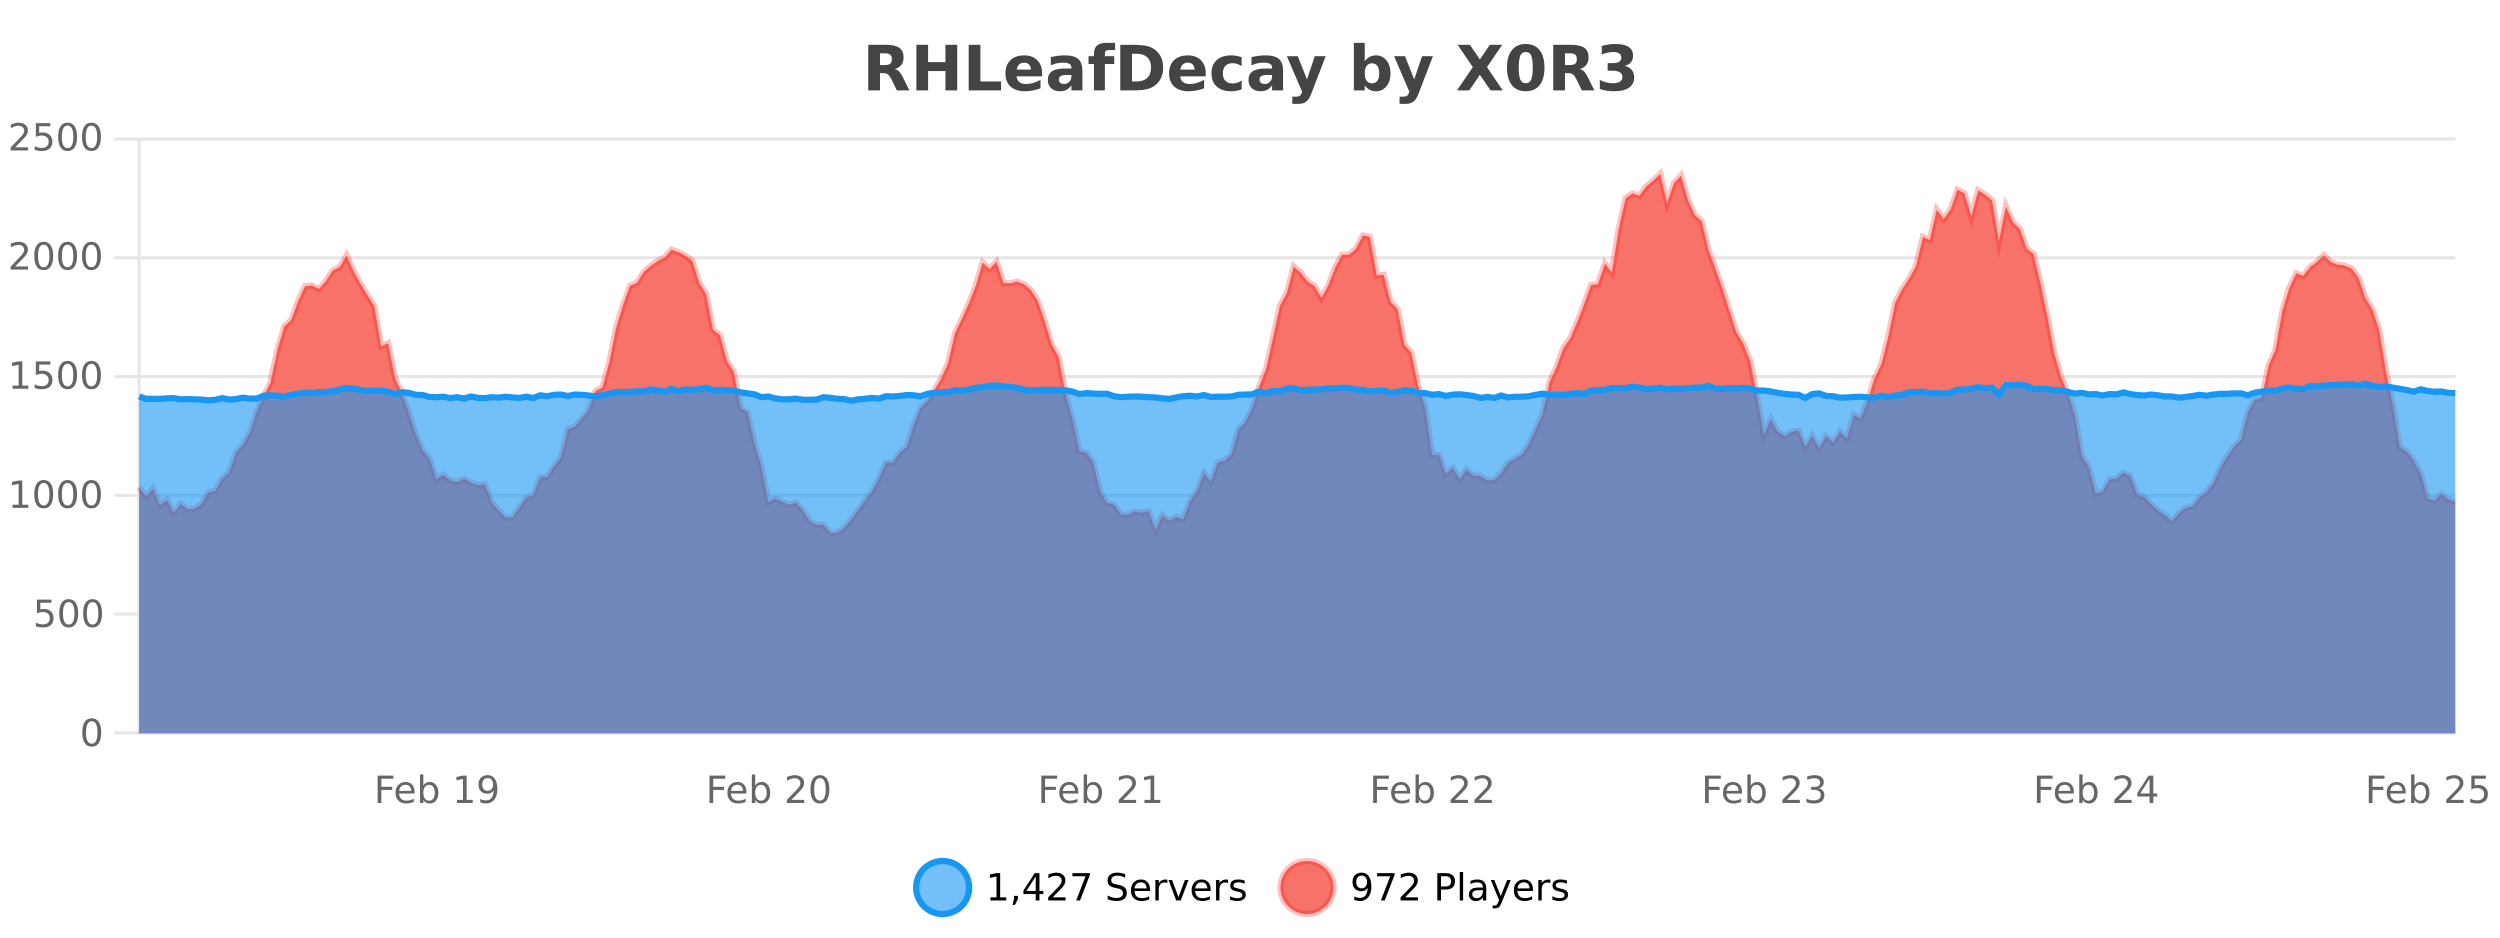 <?xml version="1.0" encoding="UTF-8"?>
<svg xmlns="http://www.w3.org/2000/svg" xmlns:xlink="http://www.w3.org/1999/xlink" width="800pt" height="300pt" viewBox="0 0 800 300" version="1.1">
<defs>
<clipPath id="clip1">
  <path d="M 264 263 L 339 263 L 339 300 L 264 300 Z M 264 263 "/>
</clipPath>
<clipPath id="clip2">
  <path d="M 381 263 L 455 263 L 455 300 L 381 300 Z M 381 263 "/>
</clipPath>
<clipPath id="clip3">
  <path d="M 44.539 55 L 785.684 55 L 785.684 234.602 L 44.539 234.602 Z M 44.539 55 "/>
</clipPath>
<clipPath id="clip4">
  <path d="M 43.539 43 L 786.684 43 L 786.684 199 L 43.539 199 Z M 43.539 43 "/>
</clipPath>
<clipPath id="clip5">
  <path d="M 44.539 122 L 785.684 122 L 785.684 234.602 L 44.539 234.602 Z M 44.539 122 "/>
</clipPath>
<clipPath id="clip6">
  <path d="M 43.539 94 L 786.684 94 L 786.684 157 L 43.539 157 Z M 43.539 94 "/>
</clipPath>
</defs>
<g id="surface504071">
<rect x="0" y="0" width="800" height="300" style="fill:rgb(100%,100%,100%);fill-opacity:1;stroke:none;"/>
<path style="fill:none;stroke-width:1;stroke-linecap:butt;stroke-linejoin:miter;stroke:rgb(0%,0%,0%);stroke-opacity:0.098;stroke-miterlimit:10;" d="M 45 234.5 L 785.684 234.5 "/>
<path style="fill:none;stroke-width:1;stroke-linecap:butt;stroke-linejoin:miter;stroke:rgb(0%,0%,0%);stroke-opacity:0.098;stroke-miterlimit:10;" d="M 36.539 234.5 L 44 234.5 "/>
<path style="fill:none;stroke-width:1;stroke-linecap:butt;stroke-linejoin:miter;stroke:rgb(0%,0%,0%);stroke-opacity:0.098;stroke-miterlimit:10;" d="M 45 196.5 L 785.684 196.5 "/>
<path style="fill:none;stroke-width:1;stroke-linecap:butt;stroke-linejoin:miter;stroke:rgb(0%,0%,0%);stroke-opacity:0.098;stroke-miterlimit:10;" d="M 36.539 196.5 L 44 196.5 "/>
<path style="fill:none;stroke-width:1;stroke-linecap:butt;stroke-linejoin:miter;stroke:rgb(0%,0%,0%);stroke-opacity:0.098;stroke-miterlimit:10;" d="M 45 158.5 L 785.684 158.5 "/>
<path style="fill:none;stroke-width:1;stroke-linecap:butt;stroke-linejoin:miter;stroke:rgb(0%,0%,0%);stroke-opacity:0.098;stroke-miterlimit:10;" d="M 36.539 158.5 L 44 158.5 "/>
<path style="fill:none;stroke-width:1;stroke-linecap:butt;stroke-linejoin:miter;stroke:rgb(0%,0%,0%);stroke-opacity:0.098;stroke-miterlimit:10;" d="M 45 120.5 L 785.684 120.5 "/>
<path style="fill:none;stroke-width:1;stroke-linecap:butt;stroke-linejoin:miter;stroke:rgb(0%,0%,0%);stroke-opacity:0.098;stroke-miterlimit:10;" d="M 36.539 120.5 L 44 120.5 "/>
<path style="fill:none;stroke-width:1;stroke-linecap:butt;stroke-linejoin:miter;stroke:rgb(0%,0%,0%);stroke-opacity:0.098;stroke-miterlimit:10;" d="M 45 82.5 L 785.684 82.5 "/>
<path style="fill:none;stroke-width:1;stroke-linecap:butt;stroke-linejoin:miter;stroke:rgb(0%,0%,0%);stroke-opacity:0.098;stroke-miterlimit:10;" d="M 36.539 82.5 L 44 82.5 "/>
<path style="fill:none;stroke-width:1;stroke-linecap:butt;stroke-linejoin:miter;stroke:rgb(0%,0%,0%);stroke-opacity:0.098;stroke-miterlimit:10;" d="M 45 44.5 L 785.684 44.5 "/>
<path style="fill:none;stroke-width:1;stroke-linecap:butt;stroke-linejoin:miter;stroke:rgb(0%,0%,0%);stroke-opacity:0.098;stroke-miterlimit:10;" d="M 36.539 44.5 L 44 44.5 "/>
<path style=" stroke:none;fill-rule:nonzero;fill:rgb(9.02%,58.824%,95.294%);fill-opacity:0.6;" d="M 310.129 284 C 310.129 288.688 306.328 292.484 301.645 292.484 C 296.957 292.484 293.16 288.688 293.16 284 C 293.16 279.312 296.957 275.516 301.645 275.516 C 306.328 275.516 310.129 279.312 310.129 284 Z M 310.129 284 "/>
<g clip-path="url(#clip1)" clip-rule="nonzero">
<path style="fill:none;stroke-width:2;stroke-linecap:butt;stroke-linejoin:miter;stroke:rgb(9.02%,58.824%,95.294%);stroke-opacity:1;stroke-miterlimit:10;" d="M 310.129 284 C 310.129 288.688 306.328 292.484 301.645 292.484 C 296.957 292.484 293.16 288.688 293.16 284 C 293.16 279.312 296.957 275.516 301.645 275.516 C 306.328 275.516 310.129 279.312 310.129 284 Z M 310.129 284 "/>
</g>
<path style=" stroke:none;fill-rule:nonzero;fill:rgb(0%,0%,0%);fill-opacity:1;" d="M 316.945 287.156 L 318.883 287.156 L 318.883 280.484 L 316.773 280.906 L 316.773 279.828 L 318.867 279.406 L 320.055 279.406 L 320.055 287.156 L 321.992 287.156 L 321.992 288.156 L 316.945 288.156 Z M 324.5 286.672 L 325.734 286.672 L 325.734 287.672 L 324.781 289.547 L 324.016 289.547 L 324.5 287.672 Z M 331.438 280.438 L 328.453 285.109 L 331.438 285.109 Z M 331.125 279.406 L 332.625 279.406 L 332.625 285.109 L 333.875 285.109 L 333.875 286.094 L 332.625 286.094 L 332.625 288.156 L 331.438 288.156 L 331.438 286.094 L 327.5 286.094 L 327.5 284.953 Z M 336.84 287.156 L 340.98 287.156 L 340.98 288.156 L 335.418 288.156 L 335.418 287.156 C 335.863 286.699 336.473 286.078 337.246 285.297 C 338.027 284.508 338.516 283.996 338.715 283.766 C 339.098 283.352 339.363 282.996 339.512 282.703 C 339.668 282.402 339.746 282.109 339.746 281.828 C 339.746 281.359 339.578 280.98 339.246 280.688 C 338.922 280.398 338.5 280.25 337.98 280.25 C 337.605 280.25 337.207 280.312 336.793 280.438 C 336.387 280.562 335.949 280.762 335.48 281.031 L 335.48 279.828 C 335.957 279.641 336.402 279.5 336.809 279.406 C 337.223 279.305 337.605 279.25 337.949 279.25 C 338.855 279.25 339.578 279.48 340.121 279.938 C 340.66 280.387 340.934 280.992 340.934 281.75 C 340.934 282.105 340.863 282.445 340.73 282.766 C 340.594 283.09 340.348 283.469 339.996 283.906 C 339.891 284.023 339.578 284.352 339.059 284.891 C 338.535 285.434 337.797 286.188 336.84 287.156 Z M 343.164 279.406 L 348.789 279.406 L 348.789 279.906 L 345.617 288.156 L 344.383 288.156 L 347.367 280.406 L 343.164 280.406 Z M 360.047 279.688 L 360.047 280.844 C 359.598 280.637 359.172 280.48 358.766 280.375 C 358.367 280.262 357.988 280.203 357.625 280.203 C 356.977 280.203 356.477 280.328 356.125 280.578 C 355.781 280.828 355.609 281.188 355.609 281.656 C 355.609 282.043 355.723 282.336 355.953 282.531 C 356.18 282.73 356.625 282.887 357.281 283 L 357.984 283.156 C 358.867 283.324 359.52 283.621 359.938 284.047 C 360.363 284.465 360.578 285.027 360.578 285.734 C 360.578 286.59 360.289 287.234 359.719 287.672 C 359.156 288.109 358.32 288.328 357.219 288.328 C 356.812 288.328 356.375 288.281 355.906 288.188 C 355.438 288.094 354.953 287.953 354.453 287.766 L 354.453 286.547 C 354.93 286.82 355.398 287.023 355.859 287.156 C 356.328 287.293 356.781 287.359 357.219 287.359 C 357.895 287.359 358.414 287.23 358.781 286.969 C 359.156 286.699 359.344 286.32 359.344 285.828 C 359.344 285.402 359.207 285.07 358.938 284.828 C 358.676 284.578 358.242 284.398 357.641 284.281 L 356.922 284.141 C 356.035 283.965 355.395 283.688 355 283.312 C 354.613 282.938 354.422 282.418 354.422 281.75 C 354.422 280.969 354.691 280.359 355.234 279.922 C 355.773 279.477 356.523 279.25 357.484 279.25 C 357.898 279.25 358.316 279.289 358.734 279.359 C 359.16 279.434 359.598 279.543 360.047 279.688 Z M 367.992 284.609 L 367.992 285.125 L 363.023 285.125 C 363.074 285.875 363.297 286.445 363.695 286.828 C 364.102 287.215 364.656 287.406 365.367 287.406 C 365.781 287.406 366.184 287.359 366.57 287.266 C 366.965 287.164 367.355 287.008 367.742 286.797 L 367.742 287.828 C 367.344 287.984 366.945 288.105 366.539 288.188 C 366.133 288.281 365.719 288.328 365.305 288.328 C 364.262 288.328 363.434 288.027 362.82 287.422 C 362.203 286.809 361.898 285.98 361.898 284.938 C 361.898 283.867 362.188 283.016 362.773 282.391 C 363.355 281.758 364.137 281.438 365.117 281.438 C 366 281.438 366.699 281.727 367.211 282.297 C 367.73 282.859 367.992 283.633 367.992 284.609 Z M 366.914 284.281 C 366.902 283.699 366.734 283.23 366.414 282.875 C 366.09 282.523 365.664 282.344 365.133 282.344 C 364.527 282.344 364.043 282.516 363.68 282.859 C 363.324 283.203 363.121 283.684 363.07 284.297 Z M 373.562 282.594 C 373.438 282.531 373.301 282.484 373.156 282.453 C 373.02 282.414 372.863 282.391 372.688 282.391 C 372.082 282.391 371.613 282.59 371.281 282.984 C 370.957 283.383 370.797 283.953 370.797 284.703 L 370.797 288.156 L 369.719 288.156 L 369.719 281.594 L 370.797 281.594 L 370.797 282.609 C 371.023 282.215 371.32 281.922 371.688 281.734 C 372.051 281.539 372.492 281.438 373.016 281.438 C 373.086 281.438 373.164 281.445 373.25 281.453 C 373.344 281.465 373.441 281.48 373.547 281.5 Z M 373.922 281.594 L 375.062 281.594 L 377.109 287.094 L 379.172 281.594 L 380.312 281.594 L 377.844 288.156 L 376.375 288.156 Z M 387.414 284.609 L 387.414 285.125 L 382.445 285.125 C 382.496 285.875 382.719 286.445 383.117 286.828 C 383.523 287.215 384.078 287.406 384.789 287.406 C 385.203 287.406 385.605 287.359 385.992 287.266 C 386.387 287.164 386.777 287.008 387.164 286.797 L 387.164 287.828 C 386.766 287.984 386.367 288.105 385.961 288.188 C 385.555 288.281 385.141 288.328 384.727 288.328 C 383.684 288.328 382.855 288.027 382.242 287.422 C 381.625 286.809 381.32 285.98 381.32 284.938 C 381.32 283.867 381.609 283.016 382.195 282.391 C 382.777 281.758 383.559 281.438 384.539 281.438 C 385.422 281.438 386.121 281.727 386.633 282.297 C 387.152 282.859 387.414 283.633 387.414 284.609 Z M 386.336 284.281 C 386.324 283.699 386.156 283.23 385.836 282.875 C 385.512 282.523 385.086 282.344 384.555 282.344 C 383.949 282.344 383.465 282.516 383.102 282.859 C 382.746 283.203 382.543 283.684 382.492 284.297 Z M 392.984 282.594 C 392.859 282.531 392.723 282.484 392.578 282.453 C 392.441 282.414 392.285 282.391 392.109 282.391 C 391.504 282.391 391.035 282.59 390.703 282.984 C 390.379 283.383 390.219 283.953 390.219 284.703 L 390.219 288.156 L 389.141 288.156 L 389.141 281.594 L 390.219 281.594 L 390.219 282.609 C 390.445 282.215 390.742 281.922 391.109 281.734 C 391.473 281.539 391.914 281.438 392.438 281.438 C 392.508 281.438 392.586 281.445 392.672 281.453 C 392.766 281.465 392.863 281.48 392.969 281.5 Z M 398.289 281.781 L 398.289 282.812 C 397.984 282.656 397.668 282.543 397.336 282.469 C 397.012 282.387 396.672 282.344 396.32 282.344 C 395.789 282.344 395.387 282.43 395.117 282.594 C 394.844 282.75 394.711 282.996 394.711 283.328 C 394.711 283.578 394.805 283.777 394.992 283.922 C 395.188 284.059 395.578 284.188 396.164 284.312 L 396.523 284.406 C 397.293 284.562 397.84 284.793 398.164 285.094 C 398.484 285.398 398.648 285.812 398.648 286.344 C 398.648 286.961 398.402 287.445 397.914 287.797 C 397.434 288.152 396.773 288.328 395.93 288.328 C 395.574 288.328 395.203 288.289 394.82 288.219 C 394.445 288.156 394.047 288.059 393.633 287.922 L 393.633 286.797 C 394.027 287.008 394.418 287.164 394.805 287.266 C 395.188 287.371 395.574 287.422 395.961 287.422 C 396.461 287.422 396.844 287.34 397.117 287.172 C 397.398 286.996 397.539 286.746 397.539 286.422 C 397.539 286.133 397.438 285.906 397.242 285.75 C 397.043 285.594 396.609 285.445 395.945 285.297 L 395.57 285.219 C 394.902 285.074 394.418 284.855 394.117 284.562 C 393.824 284.273 393.68 283.875 393.68 283.375 C 393.68 282.75 393.898 282.273 394.336 281.938 C 394.773 281.605 395.391 281.438 396.195 281.438 C 396.59 281.438 396.965 281.469 397.32 281.531 C 397.672 281.586 397.996 281.668 398.289 281.781 Z M 311.645 277.016 "/>
<path style=" stroke:none;fill-rule:nonzero;fill:rgb(96.863%,44.706%,40.784%);fill-opacity:1;" d="M 426.715 284 C 426.715 288.688 422.914 292.484 418.23 292.484 C 413.543 292.484 409.746 288.688 409.746 284 C 409.746 279.312 413.543 275.516 418.23 275.516 C 422.914 275.516 426.715 279.312 426.715 284 Z M 426.715 284 "/>
<g clip-path="url(#clip2)" clip-rule="nonzero">
<path style="fill:none;stroke-width:2;stroke-linecap:butt;stroke-linejoin:miter;stroke:rgb(100%,4.706%,0%);stroke-opacity:0.247;stroke-miterlimit:10;" d="M 426.715 284 C 426.715 288.688 422.914 292.484 418.23 292.484 C 413.543 292.484 409.746 288.688 409.746 284 C 409.746 279.312 413.543 275.516 418.23 275.516 C 422.914 275.516 426.715 279.312 426.715 284 Z M 426.715 284 "/>
</g>
<path style=" stroke:none;fill-rule:nonzero;fill:rgb(0%,0%,0%);fill-opacity:1;" d="M 433.359 287.969 L 433.359 286.891 C 433.66 287.039 433.961 287.148 434.266 287.219 C 434.566 287.293 434.867 287.328 435.172 287.328 C 435.953 287.328 436.547 287.07 436.953 286.547 C 437.367 286.016 437.602 285.215 437.656 284.141 C 437.438 284.484 437.148 284.746 436.797 284.922 C 436.453 285.102 436.066 285.188 435.641 285.188 C 434.766 285.188 434.07 284.93 433.562 284.406 C 433.051 283.875 432.797 283.148 432.797 282.219 C 432.797 281.324 433.062 280.605 433.594 280.062 C 434.125 279.523 434.832 279.25 435.719 279.25 C 436.727 279.25 437.5 279.641 438.031 280.422 C 438.57 281.195 438.844 282.32 438.844 283.797 C 438.844 285.172 438.516 286.273 437.859 287.094 C 437.203 287.918 436.32 288.328 435.219 288.328 C 434.914 288.328 434.613 288.297 434.312 288.234 C 434.008 288.18 433.691 288.094 433.359 287.969 Z M 435.719 284.266 C 436.25 284.266 436.672 284.086 436.984 283.719 C 437.297 283.355 437.453 282.855 437.453 282.219 C 437.453 281.594 437.297 281.102 436.984 280.734 C 436.672 280.371 436.25 280.188 435.719 280.188 C 435.188 280.188 434.766 280.371 434.453 280.734 C 434.148 281.102 434 281.594 434 282.219 C 434 282.855 434.148 283.355 434.453 283.719 C 434.766 284.086 435.188 284.266 435.719 284.266 Z M 440.664 279.406 L 446.289 279.406 L 446.289 279.906 L 443.117 288.156 L 441.883 288.156 L 444.867 280.406 L 440.664 280.406 Z M 449.609 287.156 L 453.75 287.156 L 453.75 288.156 L 448.188 288.156 L 448.188 287.156 C 448.633 286.699 449.242 286.078 450.016 285.297 C 450.797 284.508 451.285 283.996 451.484 283.766 C 451.867 283.352 452.133 282.996 452.281 282.703 C 452.438 282.402 452.516 282.109 452.516 281.828 C 452.516 281.359 452.348 280.98 452.016 280.688 C 451.691 280.398 451.27 280.25 450.75 280.25 C 450.375 280.25 449.977 280.312 449.562 280.438 C 449.156 280.562 448.719 280.762 448.25 281.031 L 448.25 279.828 C 448.727 279.641 449.172 279.5 449.578 279.406 C 449.992 279.305 450.375 279.25 450.719 279.25 C 451.625 279.25 452.348 279.48 452.891 279.938 C 453.43 280.387 453.703 280.992 453.703 281.75 C 453.703 282.105 453.633 282.445 453.5 282.766 C 453.363 283.09 453.117 283.469 452.766 283.906 C 452.66 284.023 452.348 284.352 451.828 284.891 C 451.305 285.434 450.566 286.188 449.609 287.156 Z M 461.125 280.375 L 461.125 283.672 L 462.609 283.672 C 463.16 283.672 463.586 283.531 463.891 283.25 C 464.191 282.961 464.344 282.547 464.344 282.016 C 464.344 281.496 464.191 281.094 463.891 280.812 C 463.586 280.523 463.16 280.375 462.609 280.375 Z M 459.938 279.406 L 462.609 279.406 C 463.598 279.406 464.344 279.633 464.844 280.078 C 465.344 280.516 465.594 281.164 465.594 282.016 C 465.594 282.883 465.344 283.539 464.844 283.984 C 464.344 284.422 463.598 284.641 462.609 284.641 L 461.125 284.641 L 461.125 288.156 L 459.938 288.156 Z M 467.125 279.031 L 468.203 279.031 L 468.203 288.156 L 467.125 288.156 Z M 473.445 284.859 C 472.578 284.859 471.977 284.961 471.633 285.156 C 471.297 285.355 471.133 285.695 471.133 286.172 C 471.133 286.559 471.258 286.867 471.508 287.094 C 471.766 287.312 472.109 287.422 472.539 287.422 C 473.141 287.422 473.621 287.215 473.977 286.797 C 474.34 286.371 474.523 285.805 474.523 285.094 L 474.523 284.859 Z M 475.602 284.406 L 475.602 288.156 L 474.523 288.156 L 474.523 287.156 C 474.273 287.555 473.965 287.852 473.602 288.047 C 473.234 288.234 472.789 288.328 472.258 288.328 C 471.578 288.328 471.043 288.141 470.648 287.766 C 470.25 287.383 470.055 286.875 470.055 286.25 C 470.055 285.512 470.297 284.953 470.789 284.578 C 471.289 284.203 472.027 284.016 473.008 284.016 L 474.523 284.016 L 474.523 283.906 C 474.523 283.406 474.355 283.023 474.023 282.75 C 473.699 282.48 473.246 282.344 472.664 282.344 C 472.289 282.344 471.918 282.391 471.555 282.484 C 471.199 282.578 470.859 282.715 470.539 282.891 L 470.539 281.891 C 470.934 281.734 471.312 281.621 471.68 281.547 C 472.055 281.477 472.418 281.438 472.773 281.438 C 473.719 281.438 474.43 281.684 474.898 282.172 C 475.367 282.664 475.602 283.406 475.602 284.406 Z M 480.547 288.766 C 480.242 289.547 479.945 290.055 479.656 290.297 C 479.363 290.535 478.977 290.656 478.5 290.656 L 477.641 290.656 L 477.641 289.75 L 478.266 289.75 C 478.566 289.75 478.797 289.676 478.953 289.531 C 479.117 289.395 479.301 289.066 479.5 288.547 L 479.703 288.047 L 477.047 281.594 L 478.188 281.594 L 480.234 286.719 L 482.297 281.594 L 483.438 281.594 Z M 490.539 284.609 L 490.539 285.125 L 485.57 285.125 C 485.621 285.875 485.844 286.445 486.242 286.828 C 486.648 287.215 487.203 287.406 487.914 287.406 C 488.328 287.406 488.73 287.359 489.117 287.266 C 489.512 287.164 489.902 287.008 490.289 286.797 L 490.289 287.828 C 489.891 287.984 489.492 288.105 489.086 288.188 C 488.68 288.281 488.266 288.328 487.852 288.328 C 486.809 288.328 485.98 288.027 485.367 287.422 C 484.75 286.809 484.445 285.98 484.445 284.938 C 484.445 283.867 484.734 283.016 485.32 282.391 C 485.902 281.758 486.684 281.438 487.664 281.438 C 488.547 281.438 489.246 281.727 489.758 282.297 C 490.277 282.859 490.539 283.633 490.539 284.609 Z M 489.461 284.281 C 489.449 283.699 489.281 283.23 488.961 282.875 C 488.637 282.523 488.211 282.344 487.68 282.344 C 487.074 282.344 486.59 282.516 486.227 282.859 C 485.871 283.203 485.668 283.684 485.617 284.297 Z M 496.109 282.594 C 495.984 282.531 495.848 282.484 495.703 282.453 C 495.566 282.414 495.41 282.391 495.234 282.391 C 494.629 282.391 494.16 282.59 493.828 282.984 C 493.504 283.383 493.344 283.953 493.344 284.703 L 493.344 288.156 L 492.266 288.156 L 492.266 281.594 L 493.344 281.594 L 493.344 282.609 C 493.57 282.215 493.867 281.922 494.234 281.734 C 494.598 281.539 495.039 281.438 495.562 281.438 C 495.633 281.438 495.711 281.445 495.797 281.453 C 495.891 281.465 495.988 281.48 496.094 281.5 Z M 501.418 281.781 L 501.418 282.812 C 501.113 282.656 500.797 282.543 500.465 282.469 C 500.141 282.387 499.801 282.344 499.449 282.344 C 498.918 282.344 498.516 282.43 498.246 282.594 C 497.973 282.75 497.84 282.996 497.84 283.328 C 497.84 283.578 497.934 283.777 498.121 283.922 C 498.316 284.059 498.707 284.188 499.293 284.312 L 499.652 284.406 C 500.422 284.562 500.969 284.793 501.293 285.094 C 501.613 285.398 501.777 285.812 501.777 286.344 C 501.777 286.961 501.531 287.445 501.043 287.797 C 500.562 288.152 499.902 288.328 499.059 288.328 C 498.703 288.328 498.332 288.289 497.949 288.219 C 497.574 288.156 497.176 288.059 496.762 287.922 L 496.762 286.797 C 497.156 287.008 497.547 287.164 497.934 287.266 C 498.316 287.371 498.703 287.422 499.09 287.422 C 499.59 287.422 499.973 287.34 500.246 287.172 C 500.527 286.996 500.668 286.746 500.668 286.422 C 500.668 286.133 500.566 285.906 500.371 285.75 C 500.172 285.594 499.738 285.445 499.074 285.297 L 498.699 285.219 C 498.031 285.074 497.547 284.855 497.246 284.562 C 496.953 284.273 496.809 283.875 496.809 283.375 C 496.809 282.75 497.027 282.273 497.465 281.938 C 497.902 281.605 498.52 281.438 499.324 281.438 C 499.719 281.438 500.094 281.469 500.449 281.531 C 500.801 281.586 501.125 281.668 501.418 281.781 Z M 428.23 277.016 "/>
<path style=" stroke:none;fill-rule:nonzero;fill:rgb(26.667%,26.667%,26.667%);fill-opacity:1;" d="M 283.172 20.812 C 283.961 20.812 284.531 20.668 284.875 20.375 C 285.219 20.074 285.391 19.59 285.391 18.922 C 285.391 18.258 285.219 17.781 284.875 17.5 C 284.531 17.211 283.961 17.062 283.172 17.062 L 281.594 17.062 L 281.594 20.812 Z M 281.594 23.406 L 281.594 28.922 L 277.844 28.922 L 277.844 14.344 L 283.578 14.344 C 285.492 14.344 286.898 14.668 287.797 15.312 C 288.691 15.961 289.141 16.977 289.141 18.359 C 289.141 19.328 288.906 20.125 288.438 20.75 C 287.977 21.367 287.281 21.82 286.344 22.109 C 286.852 22.227 287.312 22.492 287.719 22.906 C 288.125 23.312 288.535 23.938 288.953 24.781 L 291 28.922 L 287 28.922 L 285.219 25.297 C 284.863 24.57 284.5 24.074 284.125 23.812 C 283.758 23.543 283.27 23.406 282.656 23.406 Z M 293.242 14.344 L 296.992 14.344 L 296.992 19.891 L 302.539 19.891 L 302.539 14.344 L 306.305 14.344 L 306.305 28.922 L 302.539 28.922 L 302.539 22.734 L 296.992 22.734 L 296.992 28.922 L 293.242 28.922 Z M 309.984 14.344 L 313.734 14.344 L 313.734 26.078 L 320.344 26.078 L 320.344 28.922 L 309.984 28.922 Z M 333.477 23.422 L 333.477 24.422 L 325.305 24.422 C 325.387 25.246 325.684 25.859 326.195 26.266 C 326.703 26.672 327.414 26.875 328.32 26.875 C 329.059 26.875 329.812 26.766 330.586 26.547 C 331.355 26.328 332.148 26 332.961 25.562 L 332.961 28.25 C 332.137 28.562 331.309 28.797 330.477 28.953 C 329.652 29.117 328.828 29.203 328.008 29.203 C 326.027 29.203 324.484 28.703 323.383 27.703 C 322.289 26.695 321.742 25.281 321.742 23.469 C 321.742 21.68 322.277 20.273 323.352 19.25 C 324.434 18.23 325.918 17.719 327.805 17.719 C 329.523 17.719 330.898 18.242 331.93 19.281 C 332.961 20.312 333.477 21.695 333.477 23.422 Z M 329.883 22.266 C 329.883 21.602 329.688 21.062 329.305 20.656 C 328.918 20.25 328.414 20.047 327.789 20.047 C 327.109 20.047 326.559 20.242 326.133 20.625 C 325.715 21 325.453 21.547 325.352 22.266 Z M 341.023 24 C 340.293 24 339.746 24.125 339.383 24.375 C 339.016 24.617 338.836 24.98 338.836 25.469 C 338.836 25.906 338.98 26.25 339.273 26.5 C 339.574 26.75 339.984 26.875 340.508 26.875 C 341.164 26.875 341.715 26.641 342.164 26.172 C 342.621 25.703 342.852 25.117 342.852 24.406 L 342.852 24 Z M 346.367 22.688 L 346.367 28.922 L 342.852 28.922 L 342.852 27.297 C 342.383 27.965 341.852 28.449 341.258 28.75 C 340.672 29.051 339.961 29.203 339.117 29.203 C 337.992 29.203 337.074 28.875 336.367 28.219 C 335.656 27.555 335.305 26.695 335.305 25.641 C 335.305 24.359 335.742 23.422 336.617 22.828 C 337.5 22.227 338.891 21.922 340.789 21.922 L 342.852 21.922 L 342.852 21.641 C 342.852 21.09 342.633 20.688 342.195 20.438 C 341.758 20.18 341.074 20.047 340.148 20.047 C 339.398 20.047 338.699 20.125 338.055 20.281 C 337.406 20.43 336.809 20.648 336.258 20.938 L 336.258 18.281 C 337.008 18.094 337.758 17.953 338.508 17.859 C 339.266 17.766 340.027 17.719 340.789 17.719 C 342.758 17.719 344.18 18.109 345.055 18.891 C 345.93 19.664 346.367 20.93 346.367 22.688 Z M 356.82 13.719 L 356.82 16.016 L 354.883 16.016 C 354.391 16.016 354.047 16.109 353.852 16.297 C 353.652 16.477 353.555 16.781 353.555 17.219 L 353.555 17.984 L 356.555 17.984 L 356.555 20.484 L 353.555 20.484 L 353.555 28.922 L 350.07 28.922 L 350.07 20.484 L 348.32 20.484 L 348.32 17.984 L 350.07 17.984 L 350.07 17.219 C 350.07 16.031 350.398 15.152 351.055 14.578 C 351.719 14.008 352.75 13.719 354.148 13.719 Z M 362.238 17.188 L 362.238 26.078 L 363.582 26.078 C 365.121 26.078 366.301 25.699 367.113 24.938 C 367.926 24.18 368.332 23.07 368.332 21.609 C 368.332 20.172 367.926 19.078 367.113 18.328 C 366.309 17.57 365.133 17.188 363.582 17.188 Z M 358.488 14.344 L 362.441 14.344 C 364.66 14.344 366.309 14.5 367.395 14.812 C 368.477 15.125 369.402 15.664 370.176 16.422 C 370.863 17.078 371.371 17.84 371.707 18.703 C 372.039 19.559 372.207 20.527 372.207 21.609 C 372.207 22.715 372.039 23.699 371.707 24.562 C 371.371 25.43 370.863 26.188 370.176 26.844 C 369.395 27.594 368.457 28.133 367.363 28.453 C 366.27 28.766 364.629 28.922 362.441 28.922 L 358.488 28.922 Z M 385.84 23.422 L 385.84 24.422 L 377.668 24.422 C 377.75 25.246 378.047 25.859 378.559 26.266 C 379.066 26.672 379.777 26.875 380.684 26.875 C 381.422 26.875 382.176 26.766 382.949 26.547 C 383.719 26.328 384.512 26 385.324 25.562 L 385.324 28.25 C 384.5 28.562 383.672 28.797 382.84 28.953 C 382.016 29.117 381.191 29.203 380.371 29.203 C 378.391 29.203 376.848 28.703 375.746 27.703 C 374.652 26.695 374.105 25.281 374.105 23.469 C 374.105 21.68 374.641 20.273 375.715 19.25 C 376.797 18.23 378.281 17.719 380.168 17.719 C 381.887 17.719 383.262 18.242 384.293 19.281 C 385.324 20.312 385.84 21.695 385.84 23.422 Z M 382.246 22.266 C 382.246 21.602 382.051 21.062 381.668 20.656 C 381.281 20.25 380.777 20.047 380.152 20.047 C 379.473 20.047 378.922 20.242 378.496 20.625 C 378.078 21 377.816 21.547 377.715 22.266 Z M 397.328 18.328 L 397.328 21.172 C 396.859 20.852 396.383 20.609 395.906 20.453 C 395.426 20.297 394.926 20.219 394.406 20.219 C 393.438 20.219 392.676 20.508 392.125 21.078 C 391.582 21.641 391.312 22.438 391.312 23.469 C 391.312 24.492 391.582 25.289 392.125 25.859 C 392.676 26.422 393.438 26.703 394.406 26.703 C 394.957 26.703 395.477 26.625 395.969 26.469 C 396.457 26.305 396.91 26.059 397.328 25.734 L 397.328 28.594 C 396.785 28.805 396.234 28.953 395.672 29.047 C 395.109 29.148 394.539 29.203 393.969 29.203 C 392 29.203 390.457 28.699 389.344 27.688 C 388.227 26.68 387.672 25.273 387.672 23.469 C 387.672 21.656 388.227 20.246 389.344 19.234 C 390.457 18.227 392 17.719 393.969 17.719 C 394.539 17.719 395.102 17.773 395.656 17.875 C 396.219 17.969 396.773 18.121 397.328 18.328 Z M 405.242 24 C 404.512 24 403.965 24.125 403.602 24.375 C 403.234 24.617 403.055 24.98 403.055 25.469 C 403.055 25.906 403.199 26.25 403.492 26.5 C 403.793 26.75 404.203 26.875 404.727 26.875 C 405.383 26.875 405.934 26.641 406.383 26.172 C 406.84 25.703 407.07 25.117 407.07 24.406 L 407.07 24 Z M 410.586 22.688 L 410.586 28.922 L 407.07 28.922 L 407.07 27.297 C 406.602 27.965 406.07 28.449 405.477 28.75 C 404.891 29.051 404.18 29.203 403.336 29.203 C 402.211 29.203 401.293 28.875 400.586 28.219 C 399.875 27.555 399.523 26.695 399.523 25.641 C 399.523 24.359 399.961 23.422 400.836 22.828 C 401.719 22.227 403.109 21.922 405.008 21.922 L 407.07 21.922 L 407.07 21.641 C 407.07 21.09 406.852 20.688 406.414 20.438 C 405.977 20.18 405.293 20.047 404.367 20.047 C 403.617 20.047 402.918 20.125 402.273 20.281 C 401.625 20.43 401.027 20.648 400.477 20.938 L 400.477 18.281 C 401.227 18.094 401.977 17.953 402.727 17.859 C 403.484 17.766 404.246 17.719 405.008 17.719 C 406.977 17.719 408.398 18.109 409.273 18.891 C 410.148 19.664 410.586 20.93 410.586 22.688 Z M 411.797 17.984 L 415.281 17.984 L 418.234 25.406 L 420.734 17.984 L 424.219 17.984 L 419.625 29.953 C 419.164 31.172 418.625 32.02 418 32.5 C 417.383 32.988 416.578 33.234 415.578 33.234 L 413.547 33.234 L 413.547 30.938 L 414.641 30.938 C 415.234 30.938 415.664 30.844 415.938 30.656 C 416.207 30.469 416.414 30.129 416.562 29.641 L 416.672 29.344 Z M 439.047 26.672 C 439.797 26.672 440.367 26.402 440.766 25.859 C 441.16 25.309 441.359 24.512 441.359 23.469 C 441.359 22.43 441.16 21.637 440.766 21.094 C 440.367 20.543 439.797 20.266 439.047 20.266 C 438.297 20.266 437.719 20.543 437.312 21.094 C 436.914 21.637 436.719 22.43 436.719 23.469 C 436.719 24.5 436.914 25.293 437.312 25.844 C 437.719 26.398 438.297 26.672 439.047 26.672 Z M 436.719 19.578 C 437.207 18.945 437.742 18.477 438.328 18.172 C 438.91 17.871 439.582 17.719 440.344 17.719 C 441.695 17.719 442.805 18.258 443.672 19.328 C 444.535 20.402 444.969 21.781 444.969 23.469 C 444.969 25.148 444.535 26.523 443.672 27.594 C 442.805 28.668 441.695 29.203 440.344 29.203 C 439.582 29.203 438.91 29.051 438.328 28.75 C 437.742 28.449 437.207 27.98 436.719 27.344 L 436.719 28.922 L 433.234 28.922 L 433.234 13.719 L 436.719 13.719 Z M 446.113 17.984 L 449.598 17.984 L 452.551 25.406 L 455.051 17.984 L 458.535 17.984 L 453.941 29.953 C 453.48 31.172 452.941 32.02 452.316 32.5 C 451.699 32.988 450.895 33.234 449.895 33.234 L 447.863 33.234 L 447.863 30.938 L 448.957 30.938 C 449.551 30.938 449.98 30.844 450.254 30.656 C 450.523 30.469 450.73 30.129 450.879 29.641 L 450.988 29.344 Z M 475.832 21.484 L 480.879 28.922 L 476.973 28.922 L 473.566 23.938 L 470.176 28.922 L 466.238 28.922 L 471.301 21.484 L 466.441 14.344 L 470.363 14.344 L 473.566 19.031 L 476.738 14.344 L 480.691 14.344 Z M 490.484 21.609 C 490.484 19.789 490.312 18.508 489.969 17.766 C 489.625 17.016 489.051 16.641 488.25 16.641 C 487.438 16.641 486.859 17.016 486.516 17.766 C 486.172 18.508 486 19.789 486 21.609 C 486 23.453 486.172 24.758 486.516 25.516 C 486.859 26.266 487.438 26.641 488.25 26.641 C 489.051 26.641 489.625 26.266 489.969 25.516 C 490.312 24.758 490.484 23.453 490.484 21.609 Z M 494.234 21.641 C 494.234 24.059 493.711 25.922 492.672 27.234 C 491.629 28.547 490.156 29.203 488.25 29.203 C 486.32 29.203 484.836 28.547 483.797 27.234 C 482.754 25.922 482.234 24.059 482.234 21.641 C 482.234 19.227 482.754 17.359 483.797 16.047 C 484.836 14.734 486.32 14.078 488.25 14.078 C 490.156 14.078 491.629 14.734 492.672 16.047 C 493.711 17.359 494.234 19.227 494.234 21.641 Z M 502.371 20.812 C 503.16 20.812 503.73 20.668 504.074 20.375 C 504.418 20.074 504.59 19.59 504.59 18.922 C 504.59 18.258 504.418 17.781 504.074 17.5 C 503.73 17.211 503.16 17.062 502.371 17.062 L 500.793 17.062 L 500.793 20.812 Z M 500.793 23.406 L 500.793 28.922 L 497.043 28.922 L 497.043 14.344 L 502.777 14.344 C 504.691 14.344 506.098 14.668 506.996 15.312 C 507.891 15.961 508.34 16.977 508.34 18.359 C 508.34 19.328 508.105 20.125 507.637 20.75 C 507.176 21.367 506.48 21.82 505.543 22.109 C 506.051 22.227 506.512 22.492 506.918 22.906 C 507.324 23.312 507.734 23.938 508.152 24.781 L 510.199 28.922 L 506.199 28.922 L 504.418 25.297 C 504.062 24.57 503.699 24.074 503.324 23.812 C 502.957 23.543 502.469 23.406 501.855 23.406 Z M 519.914 21.062 C 520.902 21.312 521.652 21.758 522.164 22.391 C 522.672 23.016 522.93 23.812 522.93 24.781 C 522.93 26.23 522.371 27.328 521.258 28.078 C 520.152 28.828 518.543 29.203 516.43 29.203 C 515.68 29.203 514.922 29.141 514.164 29.016 C 513.414 28.902 512.672 28.727 511.945 28.484 L 511.945 25.578 C 512.641 25.934 513.336 26.199 514.023 26.375 C 514.719 26.555 515.406 26.641 516.086 26.641 C 517.074 26.641 517.836 26.469 518.367 26.125 C 518.898 25.781 519.164 25.289 519.164 24.641 C 519.164 23.977 518.891 23.477 518.352 23.141 C 517.809 22.797 517.008 22.625 515.945 22.625 L 514.445 22.625 L 514.445 20.203 L 516.023 20.203 C 516.969 20.203 517.672 20.059 518.133 19.766 C 518.59 19.465 518.82 19.012 518.82 18.406 C 518.82 17.844 518.594 17.414 518.148 17.109 C 517.699 16.797 517.062 16.641 516.242 16.641 C 515.637 16.641 515.023 16.715 514.398 16.859 C 513.781 16.996 513.172 17.195 512.57 17.453 L 512.57 14.703 C 513.309 14.496 514.043 14.34 514.773 14.234 C 515.5 14.133 516.215 14.078 516.914 14.078 C 518.809 14.078 520.227 14.391 521.164 15.016 C 522.109 15.633 522.586 16.562 522.586 17.812 C 522.586 18.668 522.359 19.371 521.914 19.922 C 521.465 20.465 520.797 20.844 519.914 21.062 Z M 276 10.359 "/>
<path style="fill:none;stroke-width:1;stroke-linecap:butt;stroke-linejoin:miter;stroke:rgb(0%,0%,0%);stroke-opacity:0.098;stroke-miterlimit:10;" d="M 44 234.5 L 786 234.5 "/>
<path style=" stroke:none;fill-rule:nonzero;fill:rgb(40%,40%,40%);fill-opacity:1;" d="M 120.844 248.203 L 125.875 248.203 L 125.875 249.203 L 122.031 249.203 L 122.031 251.781 L 125.5 251.781 L 125.5 252.781 L 122.031 252.781 L 122.031 256.953 L 120.844 256.953 Z M 132.668 253.406 L 132.668 253.922 L 127.699 253.922 C 127.75 254.672 127.973 255.242 128.371 255.625 C 128.777 256.012 129.332 256.203 130.043 256.203 C 130.457 256.203 130.859 256.156 131.246 256.062 C 131.641 255.961 132.031 255.805 132.418 255.594 L 132.418 256.625 C 132.02 256.781 131.621 256.902 131.215 256.984 C 130.809 257.078 130.395 257.125 129.98 257.125 C 128.938 257.125 128.109 256.824 127.496 256.219 C 126.879 255.605 126.574 254.777 126.574 253.734 C 126.574 252.664 126.863 251.812 127.449 251.188 C 128.031 250.555 128.812 250.234 129.793 250.234 C 130.676 250.234 131.375 250.523 131.887 251.094 C 132.406 251.656 132.668 252.43 132.668 253.406 Z M 131.59 253.078 C 131.578 252.496 131.41 252.027 131.09 251.672 C 130.766 251.32 130.34 251.141 129.809 251.141 C 129.203 251.141 128.719 251.312 128.355 251.656 C 128 252 127.797 252.48 127.746 253.094 Z M 139.145 253.672 C 139.145 252.883 138.977 252.262 138.645 251.812 C 138.32 251.367 137.879 251.141 137.316 251.141 C 136.742 251.141 136.289 251.367 135.957 251.812 C 135.633 252.262 135.473 252.883 135.473 253.672 C 135.473 254.465 135.633 255.09 135.957 255.547 C 136.289 255.996 136.742 256.219 137.316 256.219 C 137.879 256.219 138.32 255.996 138.645 255.547 C 138.977 255.09 139.145 254.465 139.145 253.672 Z M 135.473 251.391 C 135.699 250.996 135.988 250.703 136.332 250.516 C 136.676 250.328 137.086 250.234 137.566 250.234 C 138.367 250.234 139.02 250.555 139.52 251.188 C 140.02 251.812 140.27 252.641 140.27 253.672 C 140.27 254.703 140.02 255.539 139.52 256.172 C 139.02 256.809 138.367 257.125 137.566 257.125 C 137.086 257.125 136.676 257.031 136.332 256.844 C 135.988 256.648 135.699 256.355 135.473 255.969 L 135.473 256.953 L 134.395 256.953 L 134.395 247.828 L 135.473 247.828 Z M 146.219 255.953 L 148.156 255.953 L 148.156 249.281 L 146.047 249.703 L 146.047 248.625 L 148.141 248.203 L 149.328 248.203 L 149.328 255.953 L 151.266 255.953 L 151.266 256.953 L 146.219 256.953 Z M 153.68 256.766 L 153.68 255.688 C 153.98 255.836 154.281 255.945 154.586 256.016 C 154.887 256.09 155.188 256.125 155.492 256.125 C 156.273 256.125 156.867 255.867 157.273 255.344 C 157.688 254.812 157.922 254.012 157.977 252.938 C 157.758 253.281 157.469 253.543 157.117 253.719 C 156.773 253.898 156.387 253.984 155.961 253.984 C 155.086 253.984 154.391 253.727 153.883 253.203 C 153.371 252.672 153.117 251.945 153.117 251.016 C 153.117 250.121 153.383 249.402 153.914 248.859 C 154.445 248.32 155.152 248.047 156.039 248.047 C 157.047 248.047 157.82 248.438 158.352 249.219 C 158.891 249.992 159.164 251.117 159.164 252.594 C 159.164 253.969 158.836 255.07 158.18 255.891 C 157.523 256.715 156.641 257.125 155.539 257.125 C 155.234 257.125 154.934 257.094 154.633 257.031 C 154.328 256.977 154.012 256.891 153.68 256.766 Z M 156.039 253.062 C 156.57 253.062 156.992 252.883 157.305 252.516 C 157.617 252.152 157.773 251.652 157.773 251.016 C 157.773 250.391 157.617 249.898 157.305 249.531 C 156.992 249.168 156.57 248.984 156.039 248.984 C 155.508 248.984 155.086 249.168 154.773 249.531 C 154.469 249.898 154.32 250.391 154.32 251.016 C 154.32 251.652 154.469 252.152 154.773 252.516 C 155.086 252.883 155.508 253.062 156.039 253.062 Z M 119.672 245.816 "/>
<path style=" stroke:none;fill-rule:nonzero;fill:rgb(40%,40%,40%);fill-opacity:1;" d="M 227.035 248.203 L 232.066 248.203 L 232.066 249.203 L 228.223 249.203 L 228.223 251.781 L 231.691 251.781 L 231.691 252.781 L 228.223 252.781 L 228.223 256.953 L 227.035 256.953 Z M 238.859 253.406 L 238.859 253.922 L 233.891 253.922 C 233.941 254.672 234.164 255.242 234.562 255.625 C 234.969 256.012 235.523 256.203 236.234 256.203 C 236.648 256.203 237.051 256.156 237.438 256.062 C 237.832 255.961 238.223 255.805 238.609 255.594 L 238.609 256.625 C 238.211 256.781 237.812 256.902 237.406 256.984 C 237 257.078 236.586 257.125 236.172 257.125 C 235.129 257.125 234.301 256.824 233.688 256.219 C 233.07 255.605 232.766 254.777 232.766 253.734 C 232.766 252.664 233.055 251.812 233.641 251.188 C 234.223 250.555 235.004 250.234 235.984 250.234 C 236.867 250.234 237.566 250.523 238.078 251.094 C 238.598 251.656 238.859 252.43 238.859 253.406 Z M 237.781 253.078 C 237.77 252.496 237.602 252.027 237.281 251.672 C 236.957 251.32 236.531 251.141 236 251.141 C 235.395 251.141 234.91 251.312 234.547 251.656 C 234.191 252 233.988 252.48 233.938 253.094 Z M 245.336 253.672 C 245.336 252.883 245.168 252.262 244.836 251.812 C 244.512 251.367 244.07 251.141 243.508 251.141 C 242.934 251.141 242.48 251.367 242.148 251.812 C 241.824 252.262 241.664 252.883 241.664 253.672 C 241.664 254.465 241.824 255.09 242.148 255.547 C 242.48 255.996 242.934 256.219 243.508 256.219 C 244.07 256.219 244.512 255.996 244.836 255.547 C 245.168 255.09 245.336 254.465 245.336 253.672 Z M 241.664 251.391 C 241.891 250.996 242.18 250.703 242.523 250.516 C 242.867 250.328 243.277 250.234 243.758 250.234 C 244.559 250.234 245.211 250.555 245.711 251.188 C 246.211 251.812 246.461 252.641 246.461 253.672 C 246.461 254.703 246.211 255.539 245.711 256.172 C 245.211 256.809 244.559 257.125 243.758 257.125 C 243.277 257.125 242.867 257.031 242.523 256.844 C 242.18 256.648 241.891 256.355 241.664 255.969 L 241.664 256.953 L 240.586 256.953 L 240.586 247.828 L 241.664 247.828 Z M 253.219 255.953 L 257.359 255.953 L 257.359 256.953 L 251.797 256.953 L 251.797 255.953 C 252.242 255.496 252.852 254.875 253.625 254.094 C 254.406 253.305 254.895 252.793 255.094 252.562 C 255.477 252.148 255.742 251.793 255.891 251.5 C 256.047 251.199 256.125 250.906 256.125 250.625 C 256.125 250.156 255.957 249.777 255.625 249.484 C 255.301 249.195 254.879 249.047 254.359 249.047 C 253.984 249.047 253.586 249.109 253.172 249.234 C 252.766 249.359 252.328 249.559 251.859 249.828 L 251.859 248.625 C 252.336 248.438 252.781 248.297 253.188 248.203 C 253.602 248.102 253.984 248.047 254.328 248.047 C 255.234 248.047 255.957 248.277 256.5 248.734 C 257.039 249.184 257.312 249.789 257.312 250.547 C 257.312 250.902 257.242 251.242 257.109 251.562 C 256.973 251.887 256.727 252.266 256.375 252.703 C 256.27 252.82 255.957 253.148 255.438 253.688 C 254.914 254.23 254.176 254.984 253.219 255.953 Z M 262.371 248.984 C 261.766 248.984 261.309 249.289 260.996 249.891 C 260.691 250.484 260.543 251.387 260.543 252.594 C 260.543 253.793 260.691 254.695 260.996 255.297 C 261.309 255.891 261.766 256.188 262.371 256.188 C 262.984 256.188 263.441 255.891 263.746 255.297 C 264.059 254.695 264.215 253.793 264.215 252.594 C 264.215 251.387 264.059 250.484 263.746 249.891 C 263.441 249.289 262.984 248.984 262.371 248.984 Z M 262.371 248.047 C 263.348 248.047 264.098 248.438 264.621 249.219 C 265.141 249.992 265.402 251.117 265.402 252.594 C 265.402 254.062 265.141 255.188 264.621 255.969 C 264.098 256.742 263.348 257.125 262.371 257.125 C 261.391 257.125 260.641 256.742 260.121 255.969 C 259.609 255.188 259.355 254.062 259.355 252.594 C 259.355 251.117 259.609 249.992 260.121 249.219 C 260.641 248.438 261.391 248.047 262.371 248.047 Z M 225.863 245.816 "/>
<path style=" stroke:none;fill-rule:nonzero;fill:rgb(40%,40%,40%);fill-opacity:1;" d="M 333.23 248.203 L 338.262 248.203 L 338.262 249.203 L 334.418 249.203 L 334.418 251.781 L 337.887 251.781 L 337.887 252.781 L 334.418 252.781 L 334.418 256.953 L 333.23 256.953 Z M 345.055 253.406 L 345.055 253.922 L 340.086 253.922 C 340.137 254.672 340.359 255.242 340.758 255.625 C 341.164 256.012 341.719 256.203 342.43 256.203 C 342.844 256.203 343.246 256.156 343.633 256.062 C 344.027 255.961 344.418 255.805 344.805 255.594 L 344.805 256.625 C 344.406 256.781 344.008 256.902 343.602 256.984 C 343.195 257.078 342.781 257.125 342.367 257.125 C 341.324 257.125 340.496 256.824 339.883 256.219 C 339.266 255.605 338.961 254.777 338.961 253.734 C 338.961 252.664 339.25 251.812 339.836 251.188 C 340.418 250.555 341.199 250.234 342.18 250.234 C 343.062 250.234 343.762 250.523 344.273 251.094 C 344.793 251.656 345.055 252.43 345.055 253.406 Z M 343.977 253.078 C 343.965 252.496 343.797 252.027 343.477 251.672 C 343.152 251.32 342.727 251.141 342.195 251.141 C 341.59 251.141 341.105 251.312 340.742 251.656 C 340.387 252 340.184 252.48 340.133 253.094 Z M 351.531 253.672 C 351.531 252.883 351.363 252.262 351.031 251.812 C 350.707 251.367 350.266 251.141 349.703 251.141 C 349.129 251.141 348.676 251.367 348.344 251.812 C 348.02 252.262 347.859 252.883 347.859 253.672 C 347.859 254.465 348.02 255.09 348.344 255.547 C 348.676 255.996 349.129 256.219 349.703 256.219 C 350.266 256.219 350.707 255.996 351.031 255.547 C 351.363 255.09 351.531 254.465 351.531 253.672 Z M 347.859 251.391 C 348.086 250.996 348.375 250.703 348.719 250.516 C 349.062 250.328 349.473 250.234 349.953 250.234 C 350.754 250.234 351.406 250.555 351.906 251.188 C 352.406 251.812 352.656 252.641 352.656 253.672 C 352.656 254.703 352.406 255.539 351.906 256.172 C 351.406 256.809 350.754 257.125 349.953 257.125 C 349.473 257.125 349.062 257.031 348.719 256.844 C 348.375 256.648 348.086 256.355 347.859 255.969 L 347.859 256.953 L 346.781 256.953 L 346.781 247.828 L 347.859 247.828 Z M 359.414 255.953 L 363.555 255.953 L 363.555 256.953 L 357.992 256.953 L 357.992 255.953 C 358.438 255.496 359.047 254.875 359.82 254.094 C 360.602 253.305 361.09 252.793 361.289 252.562 C 361.672 252.148 361.938 251.793 362.086 251.5 C 362.242 251.199 362.32 250.906 362.32 250.625 C 362.32 250.156 362.152 249.777 361.82 249.484 C 361.496 249.195 361.074 249.047 360.555 249.047 C 360.18 249.047 359.781 249.109 359.367 249.234 C 358.961 249.359 358.523 249.559 358.055 249.828 L 358.055 248.625 C 358.531 248.438 358.977 248.297 359.383 248.203 C 359.797 248.102 360.18 248.047 360.523 248.047 C 361.43 248.047 362.152 248.277 362.695 248.734 C 363.234 249.184 363.508 249.789 363.508 250.547 C 363.508 250.902 363.438 251.242 363.305 251.562 C 363.168 251.887 362.922 252.266 362.57 252.703 C 362.465 252.82 362.152 253.148 361.633 253.688 C 361.109 254.23 360.371 254.984 359.414 255.953 Z M 366.238 255.953 L 368.176 255.953 L 368.176 249.281 L 366.066 249.703 L 366.066 248.625 L 368.16 248.203 L 369.348 248.203 L 369.348 255.953 L 371.285 255.953 L 371.285 256.953 L 366.238 256.953 Z M 332.059 245.816 "/>
<path style=" stroke:none;fill-rule:nonzero;fill:rgb(40%,40%,40%);fill-opacity:1;" d="M 439.426 248.203 L 444.457 248.203 L 444.457 249.203 L 440.613 249.203 L 440.613 251.781 L 444.082 251.781 L 444.082 252.781 L 440.613 252.781 L 440.613 256.953 L 439.426 256.953 Z M 451.25 253.406 L 451.25 253.922 L 446.281 253.922 C 446.332 254.672 446.555 255.242 446.953 255.625 C 447.359 256.012 447.914 256.203 448.625 256.203 C 449.039 256.203 449.441 256.156 449.828 256.062 C 450.223 255.961 450.613 255.805 451 255.594 L 451 256.625 C 450.602 256.781 450.203 256.902 449.797 256.984 C 449.391 257.078 448.977 257.125 448.562 257.125 C 447.52 257.125 446.691 256.824 446.078 256.219 C 445.461 255.605 445.156 254.777 445.156 253.734 C 445.156 252.664 445.445 251.812 446.031 251.188 C 446.613 250.555 447.395 250.234 448.375 250.234 C 449.258 250.234 449.957 250.523 450.469 251.094 C 450.988 251.656 451.25 252.43 451.25 253.406 Z M 450.172 253.078 C 450.16 252.496 449.992 252.027 449.672 251.672 C 449.348 251.32 448.922 251.141 448.391 251.141 C 447.785 251.141 447.301 251.312 446.938 251.656 C 446.582 252 446.379 252.48 446.328 253.094 Z M 457.727 253.672 C 457.727 252.883 457.559 252.262 457.227 251.812 C 456.902 251.367 456.461 251.141 455.898 251.141 C 455.324 251.141 454.871 251.367 454.539 251.812 C 454.215 252.262 454.055 252.883 454.055 253.672 C 454.055 254.465 454.215 255.09 454.539 255.547 C 454.871 255.996 455.324 256.219 455.898 256.219 C 456.461 256.219 456.902 255.996 457.227 255.547 C 457.559 255.09 457.727 254.465 457.727 253.672 Z M 454.055 251.391 C 454.281 250.996 454.57 250.703 454.914 250.516 C 455.258 250.328 455.668 250.234 456.148 250.234 C 456.949 250.234 457.602 250.555 458.102 251.188 C 458.602 251.812 458.852 252.641 458.852 253.672 C 458.852 254.703 458.602 255.539 458.102 256.172 C 457.602 256.809 456.949 257.125 456.148 257.125 C 455.668 257.125 455.258 257.031 454.914 256.844 C 454.57 256.648 454.281 256.355 454.055 255.969 L 454.055 256.953 L 452.977 256.953 L 452.977 247.828 L 454.055 247.828 Z M 465.609 255.953 L 469.75 255.953 L 469.75 256.953 L 464.188 256.953 L 464.188 255.953 C 464.633 255.496 465.242 254.875 466.016 254.094 C 466.797 253.305 467.285 252.793 467.484 252.562 C 467.867 252.148 468.133 251.793 468.281 251.5 C 468.438 251.199 468.516 250.906 468.516 250.625 C 468.516 250.156 468.348 249.777 468.016 249.484 C 467.691 249.195 467.27 249.047 466.75 249.047 C 466.375 249.047 465.977 249.109 465.562 249.234 C 465.156 249.359 464.719 249.559 464.25 249.828 L 464.25 248.625 C 464.727 248.438 465.172 248.297 465.578 248.203 C 465.992 248.102 466.375 248.047 466.719 248.047 C 467.625 248.047 468.348 248.277 468.891 248.734 C 469.43 249.184 469.703 249.789 469.703 250.547 C 469.703 250.902 469.633 251.242 469.5 251.562 C 469.363 251.887 469.117 252.266 468.766 252.703 C 468.66 252.82 468.348 253.148 467.828 253.688 C 467.305 254.23 466.566 254.984 465.609 255.953 Z M 473.246 255.953 L 477.387 255.953 L 477.387 256.953 L 471.824 256.953 L 471.824 255.953 C 472.27 255.496 472.879 254.875 473.652 254.094 C 474.434 253.305 474.922 252.793 475.121 252.562 C 475.504 252.148 475.77 251.793 475.918 251.5 C 476.074 251.199 476.152 250.906 476.152 250.625 C 476.152 250.156 475.984 249.777 475.652 249.484 C 475.328 249.195 474.906 249.047 474.387 249.047 C 474.012 249.047 473.613 249.109 473.199 249.234 C 472.793 249.359 472.355 249.559 471.887 249.828 L 471.887 248.625 C 472.363 248.438 472.809 248.297 473.215 248.203 C 473.629 248.102 474.012 248.047 474.355 248.047 C 475.262 248.047 475.984 248.277 476.527 248.734 C 477.066 249.184 477.34 249.789 477.34 250.547 C 477.34 250.902 477.27 251.242 477.137 251.562 C 477 251.887 476.754 252.266 476.402 252.703 C 476.297 252.82 475.984 253.148 475.465 253.688 C 474.941 254.23 474.203 254.984 473.246 255.953 Z M 438.254 245.816 "/>
<path style=" stroke:none;fill-rule:nonzero;fill:rgb(40%,40%,40%);fill-opacity:1;" d="M 545.617 248.203 L 550.648 248.203 L 550.648 249.203 L 546.805 249.203 L 546.805 251.781 L 550.273 251.781 L 550.273 252.781 L 546.805 252.781 L 546.805 256.953 L 545.617 256.953 Z M 557.441 253.406 L 557.441 253.922 L 552.473 253.922 C 552.523 254.672 552.746 255.242 553.145 255.625 C 553.551 256.012 554.105 256.203 554.816 256.203 C 555.23 256.203 555.633 256.156 556.02 256.062 C 556.414 255.961 556.805 255.805 557.191 255.594 L 557.191 256.625 C 556.793 256.781 556.395 256.902 555.988 256.984 C 555.582 257.078 555.168 257.125 554.754 257.125 C 553.711 257.125 552.883 256.824 552.27 256.219 C 551.652 255.605 551.348 254.777 551.348 253.734 C 551.348 252.664 551.637 251.812 552.223 251.188 C 552.805 250.555 553.586 250.234 554.566 250.234 C 555.449 250.234 556.148 250.523 556.66 251.094 C 557.18 251.656 557.441 252.43 557.441 253.406 Z M 556.363 253.078 C 556.352 252.496 556.184 252.027 555.863 251.672 C 555.539 251.32 555.113 251.141 554.582 251.141 C 553.977 251.141 553.492 251.312 553.129 251.656 C 552.773 252 552.57 252.48 552.52 253.094 Z M 563.918 253.672 C 563.918 252.883 563.75 252.262 563.418 251.812 C 563.094 251.367 562.652 251.141 562.09 251.141 C 561.516 251.141 561.062 251.367 560.73 251.812 C 560.406 252.262 560.246 252.883 560.246 253.672 C 560.246 254.465 560.406 255.09 560.73 255.547 C 561.062 255.996 561.516 256.219 562.09 256.219 C 562.652 256.219 563.094 255.996 563.418 255.547 C 563.75 255.09 563.918 254.465 563.918 253.672 Z M 560.246 251.391 C 560.473 250.996 560.762 250.703 561.105 250.516 C 561.449 250.328 561.859 250.234 562.34 250.234 C 563.141 250.234 563.793 250.555 564.293 251.188 C 564.793 251.812 565.043 252.641 565.043 253.672 C 565.043 254.703 564.793 255.539 564.293 256.172 C 563.793 256.809 563.141 257.125 562.34 257.125 C 561.859 257.125 561.449 257.031 561.105 256.844 C 560.762 256.648 560.473 256.355 560.246 255.969 L 560.246 256.953 L 559.168 256.953 L 559.168 247.828 L 560.246 247.828 Z M 571.805 255.953 L 575.945 255.953 L 575.945 256.953 L 570.383 256.953 L 570.383 255.953 C 570.828 255.496 571.438 254.875 572.211 254.094 C 572.992 253.305 573.48 252.793 573.68 252.562 C 574.062 252.148 574.328 251.793 574.477 251.5 C 574.633 251.199 574.711 250.906 574.711 250.625 C 574.711 250.156 574.543 249.777 574.211 249.484 C 573.887 249.195 573.465 249.047 572.945 249.047 C 572.57 249.047 572.172 249.109 571.758 249.234 C 571.352 249.359 570.914 249.559 570.445 249.828 L 570.445 248.625 C 570.922 248.438 571.367 248.297 571.773 248.203 C 572.188 248.102 572.57 248.047 572.914 248.047 C 573.82 248.047 574.543 248.277 575.086 248.734 C 575.625 249.184 575.898 249.789 575.898 250.547 C 575.898 250.902 575.828 251.242 575.695 251.562 C 575.559 251.887 575.312 252.266 574.961 252.703 C 574.855 252.82 574.543 253.148 574.023 253.688 C 573.5 254.23 572.762 254.984 571.805 255.953 Z M 582.016 252.234 C 582.578 252.359 583.016 252.617 583.328 253 C 583.648 253.375 583.812 253.844 583.812 254.406 C 583.812 255.273 583.516 255.945 582.922 256.422 C 582.328 256.891 581.484 257.125 580.391 257.125 C 580.023 257.125 579.645 257.086 579.25 257.016 C 578.863 256.945 578.469 256.836 578.062 256.688 L 578.062 255.547 C 578.383 255.734 578.738 255.883 579.125 255.984 C 579.52 256.078 579.93 256.125 580.359 256.125 C 581.098 256.125 581.66 255.98 582.047 255.688 C 582.441 255.398 582.641 254.969 582.641 254.406 C 582.641 253.898 582.457 253.496 582.094 253.203 C 581.727 252.914 581.227 252.766 580.594 252.766 L 579.562 252.766 L 579.562 251.797 L 580.641 251.797 C 581.211 251.797 581.656 251.684 581.969 251.453 C 582.281 251.215 582.438 250.875 582.438 250.438 C 582.438 249.992 582.273 249.648 581.953 249.406 C 581.641 249.168 581.188 249.047 580.594 249.047 C 580.258 249.047 579.906 249.086 579.531 249.156 C 579.164 249.219 578.758 249.324 578.312 249.469 L 578.312 248.422 C 578.77 248.297 579.191 248.203 579.578 248.141 C 579.973 248.078 580.344 248.047 580.688 248.047 C 581.594 248.047 582.305 248.25 582.828 248.656 C 583.348 249.062 583.609 249.617 583.609 250.312 C 583.609 250.805 583.469 251.215 583.188 251.547 C 582.914 251.883 582.523 252.109 582.016 252.234 Z M 544.445 245.816 "/>
<path style=" stroke:none;fill-rule:nonzero;fill:rgb(40%,40%,40%);fill-opacity:1;" d="M 651.812 248.203 L 656.844 248.203 L 656.844 249.203 L 653 249.203 L 653 251.781 L 656.469 251.781 L 656.469 252.781 L 653 252.781 L 653 256.953 L 651.812 256.953 Z M 663.637 253.406 L 663.637 253.922 L 658.668 253.922 C 658.719 254.672 658.941 255.242 659.34 255.625 C 659.746 256.012 660.301 256.203 661.012 256.203 C 661.426 256.203 661.828 256.156 662.215 256.062 C 662.609 255.961 663 255.805 663.387 255.594 L 663.387 256.625 C 662.988 256.781 662.59 256.902 662.184 256.984 C 661.777 257.078 661.363 257.125 660.949 257.125 C 659.906 257.125 659.078 256.824 658.465 256.219 C 657.848 255.605 657.543 254.777 657.543 253.734 C 657.543 252.664 657.832 251.812 658.418 251.188 C 659 250.555 659.781 250.234 660.762 250.234 C 661.645 250.234 662.344 250.523 662.855 251.094 C 663.375 251.656 663.637 252.43 663.637 253.406 Z M 662.559 253.078 C 662.547 252.496 662.379 252.027 662.059 251.672 C 661.734 251.32 661.309 251.141 660.777 251.141 C 660.172 251.141 659.688 251.312 659.324 251.656 C 658.969 252 658.766 252.48 658.715 253.094 Z M 670.113 253.672 C 670.113 252.883 669.945 252.262 669.613 251.812 C 669.289 251.367 668.848 251.141 668.285 251.141 C 667.711 251.141 667.258 251.367 666.926 251.812 C 666.602 252.262 666.441 252.883 666.441 253.672 C 666.441 254.465 666.602 255.09 666.926 255.547 C 667.258 255.996 667.711 256.219 668.285 256.219 C 668.848 256.219 669.289 255.996 669.613 255.547 C 669.945 255.09 670.113 254.465 670.113 253.672 Z M 666.441 251.391 C 666.668 250.996 666.957 250.703 667.301 250.516 C 667.645 250.328 668.055 250.234 668.535 250.234 C 669.336 250.234 669.988 250.555 670.488 251.188 C 670.988 251.812 671.238 252.641 671.238 253.672 C 671.238 254.703 670.988 255.539 670.488 256.172 C 669.988 256.809 669.336 257.125 668.535 257.125 C 668.055 257.125 667.645 257.031 667.301 256.844 C 666.957 256.648 666.668 256.355 666.441 255.969 L 666.441 256.953 L 665.363 256.953 L 665.363 247.828 L 666.441 247.828 Z M 678 255.953 L 682.141 255.953 L 682.141 256.953 L 676.578 256.953 L 676.578 255.953 C 677.023 255.496 677.633 254.875 678.406 254.094 C 679.188 253.305 679.676 252.793 679.875 252.562 C 680.258 252.148 680.523 251.793 680.672 251.5 C 680.828 251.199 680.906 250.906 680.906 250.625 C 680.906 250.156 680.738 249.777 680.406 249.484 C 680.082 249.195 679.66 249.047 679.141 249.047 C 678.766 249.047 678.367 249.109 677.953 249.234 C 677.547 249.359 677.109 249.559 676.641 249.828 L 676.641 248.625 C 677.117 248.438 677.562 248.297 677.969 248.203 C 678.383 248.102 678.766 248.047 679.109 248.047 C 680.016 248.047 680.738 248.277 681.281 248.734 C 681.82 249.184 682.094 249.789 682.094 250.547 C 682.094 250.902 682.023 251.242 681.891 251.562 C 681.754 251.887 681.508 252.266 681.156 252.703 C 681.051 252.82 680.738 253.148 680.219 253.688 C 679.695 254.23 678.957 254.984 678 255.953 Z M 687.867 249.234 L 684.883 253.906 L 687.867 253.906 Z M 687.555 248.203 L 689.055 248.203 L 689.055 253.906 L 690.305 253.906 L 690.305 254.891 L 689.055 254.891 L 689.055 256.953 L 687.867 256.953 L 687.867 254.891 L 683.93 254.891 L 683.93 253.75 Z M 650.641 245.816 "/>
<path style=" stroke:none;fill-rule:nonzero;fill:rgb(40%,40%,40%);fill-opacity:1;" d="M 758.008 248.203 L 763.039 248.203 L 763.039 249.203 L 759.195 249.203 L 759.195 251.781 L 762.664 251.781 L 762.664 252.781 L 759.195 252.781 L 759.195 256.953 L 758.008 256.953 Z M 769.832 253.406 L 769.832 253.922 L 764.863 253.922 C 764.914 254.672 765.137 255.242 765.535 255.625 C 765.941 256.012 766.496 256.203 767.207 256.203 C 767.621 256.203 768.023 256.156 768.41 256.062 C 768.805 255.961 769.195 255.805 769.582 255.594 L 769.582 256.625 C 769.184 256.781 768.785 256.902 768.379 256.984 C 767.973 257.078 767.559 257.125 767.145 257.125 C 766.102 257.125 765.273 256.824 764.66 256.219 C 764.043 255.605 763.738 254.777 763.738 253.734 C 763.738 252.664 764.027 251.812 764.613 251.188 C 765.195 250.555 765.977 250.234 766.957 250.234 C 767.84 250.234 768.539 250.523 769.051 251.094 C 769.57 251.656 769.832 252.43 769.832 253.406 Z M 768.754 253.078 C 768.742 252.496 768.574 252.027 768.254 251.672 C 767.93 251.32 767.504 251.141 766.973 251.141 C 766.367 251.141 765.883 251.312 765.52 251.656 C 765.164 252 764.961 252.48 764.91 253.094 Z M 776.309 253.672 C 776.309 252.883 776.141 252.262 775.809 251.812 C 775.484 251.367 775.043 251.141 774.48 251.141 C 773.906 251.141 773.453 251.367 773.121 251.812 C 772.797 252.262 772.637 252.883 772.637 253.672 C 772.637 254.465 772.797 255.09 773.121 255.547 C 773.453 255.996 773.906 256.219 774.48 256.219 C 775.043 256.219 775.484 255.996 775.809 255.547 C 776.141 255.09 776.309 254.465 776.309 253.672 Z M 772.637 251.391 C 772.863 250.996 773.152 250.703 773.496 250.516 C 773.84 250.328 774.25 250.234 774.73 250.234 C 775.531 250.234 776.184 250.555 776.684 251.188 C 777.184 251.812 777.434 252.641 777.434 253.672 C 777.434 254.703 777.184 255.539 776.684 256.172 C 776.184 256.809 775.531 257.125 774.73 257.125 C 774.25 257.125 773.84 257.031 773.496 256.844 C 773.152 256.648 772.863 256.355 772.637 255.969 L 772.637 256.953 L 771.559 256.953 L 771.559 247.828 L 772.637 247.828 Z M 784.195 255.953 L 788.336 255.953 L 788.336 256.953 L 782.773 256.953 L 782.773 255.953 C 783.219 255.496 783.828 254.875 784.602 254.094 C 785.383 253.305 785.871 252.793 786.07 252.562 C 786.453 252.148 786.719 251.793 786.867 251.5 C 787.023 251.199 787.102 250.906 787.102 250.625 C 787.102 250.156 786.934 249.777 786.602 249.484 C 786.277 249.195 785.855 249.047 785.336 249.047 C 784.961 249.047 784.562 249.109 784.148 249.234 C 783.742 249.359 783.305 249.559 782.836 249.828 L 782.836 248.625 C 783.312 248.438 783.758 248.297 784.164 248.203 C 784.578 248.102 784.961 248.047 785.305 248.047 C 786.211 248.047 786.934 248.277 787.477 248.734 C 788.016 249.184 788.289 249.789 788.289 250.547 C 788.289 250.902 788.219 251.242 788.086 251.562 C 787.949 251.887 787.703 252.266 787.352 252.703 C 787.246 252.82 786.934 253.148 786.414 253.688 C 785.891 254.23 785.152 254.984 784.195 255.953 Z M 790.828 248.203 L 795.469 248.203 L 795.469 249.203 L 791.906 249.203 L 791.906 251.344 C 792.082 251.281 792.254 251.242 792.422 251.219 C 792.598 251.188 792.77 251.172 792.938 251.172 C 793.914 251.172 794.691 251.445 795.266 251.984 C 795.836 252.516 796.125 253.234 796.125 254.141 C 796.125 255.09 795.828 255.824 795.234 256.344 C 794.648 256.867 793.828 257.125 792.766 257.125 C 792.391 257.125 792.008 257.094 791.625 257.031 C 791.25 256.969 790.859 256.875 790.453 256.75 L 790.453 255.562 C 790.805 255.75 791.172 255.891 791.547 255.984 C 791.922 256.078 792.316 256.125 792.734 256.125 C 793.41 256.125 793.945 255.949 794.344 255.594 C 794.738 255.242 794.938 254.758 794.938 254.141 C 794.938 253.539 794.738 253.059 794.344 252.703 C 793.945 252.352 793.41 252.172 792.734 252.172 C 792.422 252.172 792.102 252.211 791.781 252.281 C 791.469 252.344 791.148 252.449 790.828 252.594 Z M 756.836 245.816 "/>
<path style="fill:none;stroke-width:1;stroke-linecap:butt;stroke-linejoin:miter;stroke:rgb(0%,0%,0%);stroke-opacity:0.098;stroke-miterlimit:10;" d="M 44.5 44 L 44.5 235 "/>
<path style=" stroke:none;fill-rule:nonzero;fill:rgb(40%,40%,40%);fill-opacity:1;" d="M 29.352 230.789 C 28.746 230.789 28.289 231.094 27.977 231.695 C 27.672 232.289 27.523 233.191 27.523 234.398 C 27.523 235.598 27.672 236.5 27.977 237.102 C 28.289 237.695 28.746 237.992 29.352 237.992 C 29.965 237.992 30.422 237.695 30.727 237.102 C 31.039 236.5 31.195 235.598 31.195 234.398 C 31.195 233.191 31.039 232.289 30.727 231.695 C 30.422 231.094 29.965 230.789 29.352 230.789 Z M 29.352 229.852 C 30.328 229.852 31.078 230.242 31.602 231.023 C 32.121 231.797 32.383 232.922 32.383 234.398 C 32.383 235.867 32.121 236.992 31.602 237.773 C 31.078 238.547 30.328 238.93 29.352 238.93 C 28.371 238.93 27.621 238.547 27.102 237.773 C 26.59 236.992 26.336 235.867 26.336 234.398 C 26.336 232.922 26.59 231.797 27.102 231.023 C 27.621 230.242 28.371 229.852 29.352 229.852 Z M 25.539 227.617 "/>
<path style=" stroke:none;fill-rule:nonzero;fill:rgb(40%,40%,40%);fill-opacity:1;" d="M 11.836 191.883 L 16.477 191.883 L 16.477 192.883 L 12.914 192.883 L 12.914 195.023 C 13.09 194.961 13.262 194.922 13.43 194.898 C 13.605 194.867 13.777 194.852 13.945 194.852 C 14.922 194.852 15.699 195.125 16.273 195.664 C 16.844 196.195 17.133 196.914 17.133 197.82 C 17.133 198.77 16.836 199.504 16.242 200.023 C 15.656 200.547 14.836 200.805 13.773 200.805 C 13.398 200.805 13.016 200.773 12.633 200.711 C 12.258 200.648 11.867 200.555 11.461 200.43 L 11.461 199.242 C 11.812 199.43 12.18 199.57 12.555 199.664 C 12.93 199.758 13.324 199.805 13.742 199.805 C 14.418 199.805 14.953 199.629 15.352 199.273 C 15.746 198.922 15.945 198.438 15.945 197.82 C 15.945 197.219 15.746 196.738 15.352 196.383 C 14.953 196.031 14.418 195.852 13.742 195.852 C 13.43 195.852 13.109 195.891 12.789 195.961 C 12.477 196.023 12.156 196.129 11.836 196.273 Z M 21.984 192.664 C 21.379 192.664 20.922 192.969 20.609 193.57 C 20.305 194.164 20.156 195.066 20.156 196.273 C 20.156 197.473 20.305 198.375 20.609 198.977 C 20.922 199.57 21.379 199.867 21.984 199.867 C 22.598 199.867 23.055 199.57 23.359 198.977 C 23.672 198.375 23.828 197.473 23.828 196.273 C 23.828 195.066 23.672 194.164 23.359 193.57 C 23.055 192.969 22.598 192.664 21.984 192.664 Z M 21.984 191.727 C 22.961 191.727 23.711 192.117 24.234 192.898 C 24.754 193.672 25.016 194.797 25.016 196.273 C 25.016 197.742 24.754 198.867 24.234 199.648 C 23.711 200.422 22.961 200.805 21.984 200.805 C 21.004 200.805 20.254 200.422 19.734 199.648 C 19.223 198.867 18.969 197.742 18.969 196.273 C 18.969 194.797 19.223 193.672 19.734 192.898 C 20.254 192.117 21.004 191.727 21.984 191.727 Z M 29.621 192.664 C 29.016 192.664 28.559 192.969 28.246 193.57 C 27.941 194.164 27.793 195.066 27.793 196.273 C 27.793 197.473 27.941 198.375 28.246 198.977 C 28.559 199.57 29.016 199.867 29.621 199.867 C 30.234 199.867 30.691 199.57 30.996 198.977 C 31.309 198.375 31.465 197.473 31.465 196.273 C 31.465 195.066 31.309 194.164 30.996 193.57 C 30.691 192.969 30.234 192.664 29.621 192.664 Z M 29.621 191.727 C 30.598 191.727 31.348 192.117 31.871 192.898 C 32.391 193.672 32.652 194.797 32.652 196.273 C 32.652 197.742 32.391 198.867 31.871 199.648 C 31.348 200.422 30.598 200.805 29.621 200.805 C 28.641 200.805 27.891 200.422 27.371 199.648 C 26.859 198.867 26.605 197.742 26.605 196.273 C 26.605 194.797 26.859 193.672 27.371 192.898 C 27.891 192.117 28.641 191.727 29.621 191.727 Z M 10.539 189.496 "/>
<path style=" stroke:none;fill-rule:nonzero;fill:rgb(40%,40%,40%);fill-opacity:1;" d="M 4.023 161.516 L 5.961 161.516 L 5.961 154.844 L 3.852 155.266 L 3.852 154.188 L 5.945 153.766 L 7.133 153.766 L 7.133 161.516 L 9.07 161.516 L 9.07 162.516 L 4.023 162.516 Z M 13.984 154.547 C 13.379 154.547 12.922 154.852 12.609 155.453 C 12.305 156.047 12.156 156.949 12.156 158.156 C 12.156 159.355 12.305 160.258 12.609 160.859 C 12.922 161.453 13.379 161.75 13.984 161.75 C 14.598 161.75 15.055 161.453 15.359 160.859 C 15.672 160.258 15.828 159.355 15.828 158.156 C 15.828 156.949 15.672 156.047 15.359 155.453 C 15.055 154.852 14.598 154.547 13.984 154.547 Z M 13.984 153.609 C 14.961 153.609 15.711 154 16.234 154.781 C 16.754 155.555 17.016 156.68 17.016 158.156 C 17.016 159.625 16.754 160.75 16.234 161.531 C 15.711 162.305 14.961 162.688 13.984 162.688 C 13.004 162.688 12.254 162.305 11.734 161.531 C 11.223 160.75 10.969 159.625 10.969 158.156 C 10.969 156.68 11.223 155.555 11.734 154.781 C 12.254 154 13.004 153.609 13.984 153.609 Z M 21.621 154.547 C 21.016 154.547 20.559 154.852 20.246 155.453 C 19.941 156.047 19.793 156.949 19.793 158.156 C 19.793 159.355 19.941 160.258 20.246 160.859 C 20.559 161.453 21.016 161.75 21.621 161.75 C 22.234 161.75 22.691 161.453 22.996 160.859 C 23.309 160.258 23.465 159.355 23.465 158.156 C 23.465 156.949 23.309 156.047 22.996 155.453 C 22.691 154.852 22.234 154.547 21.621 154.547 Z M 21.621 153.609 C 22.598 153.609 23.348 154 23.871 154.781 C 24.391 155.555 24.652 156.68 24.652 158.156 C 24.652 159.625 24.391 160.75 23.871 161.531 C 23.348 162.305 22.598 162.688 21.621 162.688 C 20.641 162.688 19.891 162.305 19.371 161.531 C 18.859 160.75 18.605 159.625 18.605 158.156 C 18.605 156.68 18.859 155.555 19.371 154.781 C 19.891 154 20.641 153.609 21.621 153.609 Z M 29.258 154.547 C 28.652 154.547 28.195 154.852 27.883 155.453 C 27.578 156.047 27.43 156.949 27.43 158.156 C 27.43 159.355 27.578 160.258 27.883 160.859 C 28.195 161.453 28.652 161.75 29.258 161.75 C 29.871 161.75 30.328 161.453 30.633 160.859 C 30.945 160.258 31.102 159.355 31.102 158.156 C 31.102 156.949 30.945 156.047 30.633 155.453 C 30.328 154.852 29.871 154.547 29.258 154.547 Z M 29.258 153.609 C 30.234 153.609 30.984 154 31.508 154.781 C 32.027 155.555 32.289 156.68 32.289 158.156 C 32.289 159.625 32.027 160.75 31.508 161.531 C 30.984 162.305 30.234 162.688 29.258 162.688 C 28.277 162.688 27.527 162.305 27.008 161.531 C 26.496 160.75 26.242 159.625 26.242 158.156 C 26.242 156.68 26.496 155.555 27.008 154.781 C 27.527 154 28.277 153.609 29.258 153.609 Z M 2.539 151.375 "/>
<path style=" stroke:none;fill-rule:nonzero;fill:rgb(40%,40%,40%);fill-opacity:1;" d="M 4.023 123.391 L 5.961 123.391 L 5.961 116.719 L 3.852 117.141 L 3.852 116.062 L 5.945 115.641 L 7.133 115.641 L 7.133 123.391 L 9.07 123.391 L 9.07 124.391 L 4.023 124.391 Z M 11.469 115.641 L 16.109 115.641 L 16.109 116.641 L 12.547 116.641 L 12.547 118.781 C 12.723 118.719 12.895 118.68 13.062 118.656 C 13.238 118.625 13.41 118.609 13.578 118.609 C 14.555 118.609 15.332 118.883 15.906 119.422 C 16.477 119.953 16.766 120.672 16.766 121.578 C 16.766 122.527 16.469 123.262 15.875 123.781 C 15.289 124.305 14.469 124.562 13.406 124.562 C 13.031 124.562 12.648 124.531 12.266 124.469 C 11.891 124.406 11.5 124.312 11.094 124.188 L 11.094 123 C 11.445 123.188 11.812 123.328 12.188 123.422 C 12.562 123.516 12.957 123.562 13.375 123.562 C 14.051 123.562 14.586 123.387 14.984 123.031 C 15.379 122.68 15.578 122.195 15.578 121.578 C 15.578 120.977 15.379 120.496 14.984 120.141 C 14.586 119.789 14.051 119.609 13.375 119.609 C 13.062 119.609 12.742 119.648 12.422 119.719 C 12.109 119.781 11.789 119.887 11.469 120.031 Z M 21.621 116.422 C 21.016 116.422 20.559 116.727 20.246 117.328 C 19.941 117.922 19.793 118.824 19.793 120.031 C 19.793 121.23 19.941 122.133 20.246 122.734 C 20.559 123.328 21.016 123.625 21.621 123.625 C 22.234 123.625 22.691 123.328 22.996 122.734 C 23.309 122.133 23.465 121.23 23.465 120.031 C 23.465 118.824 23.309 117.922 22.996 117.328 C 22.691 116.727 22.234 116.422 21.621 116.422 Z M 21.621 115.484 C 22.598 115.484 23.348 115.875 23.871 116.656 C 24.391 117.43 24.652 118.555 24.652 120.031 C 24.652 121.5 24.391 122.625 23.871 123.406 C 23.348 124.18 22.598 124.562 21.621 124.562 C 20.641 124.562 19.891 124.18 19.371 123.406 C 18.859 122.625 18.605 121.5 18.605 120.031 C 18.605 118.555 18.859 117.43 19.371 116.656 C 19.891 115.875 20.641 115.484 21.621 115.484 Z M 29.258 116.422 C 28.652 116.422 28.195 116.727 27.883 117.328 C 27.578 117.922 27.43 118.824 27.43 120.031 C 27.43 121.23 27.578 122.133 27.883 122.734 C 28.195 123.328 28.652 123.625 29.258 123.625 C 29.871 123.625 30.328 123.328 30.633 122.734 C 30.945 122.133 31.102 121.23 31.102 120.031 C 31.102 118.824 30.945 117.922 30.633 117.328 C 30.328 116.727 29.871 116.422 29.258 116.422 Z M 29.258 115.484 C 30.234 115.484 30.984 115.875 31.508 116.656 C 32.027 117.43 32.289 118.555 32.289 120.031 C 32.289 121.5 32.027 122.625 31.508 123.406 C 30.984 124.18 30.234 124.562 29.258 124.562 C 28.277 124.562 27.527 124.18 27.008 123.406 C 26.496 122.625 26.242 121.5 26.242 120.031 C 26.242 118.555 26.496 117.43 27.008 116.656 C 27.527 115.875 28.277 115.484 29.258 115.484 Z M 2.539 113.254 "/>
<path style=" stroke:none;fill-rule:nonzero;fill:rgb(40%,40%,40%);fill-opacity:1;" d="M 4.836 85.273 L 8.977 85.273 L 8.977 86.273 L 3.414 86.273 L 3.414 85.273 C 3.859 84.816 4.469 84.195 5.242 83.414 C 6.023 82.625 6.512 82.113 6.711 81.883 C 7.094 81.469 7.359 81.113 7.508 80.82 C 7.664 80.52 7.742 80.227 7.742 79.945 C 7.742 79.477 7.574 79.098 7.242 78.805 C 6.918 78.516 6.496 78.367 5.977 78.367 C 5.602 78.367 5.203 78.43 4.789 78.555 C 4.383 78.68 3.945 78.879 3.477 79.148 L 3.477 77.945 C 3.953 77.758 4.398 77.617 4.805 77.523 C 5.219 77.422 5.602 77.367 5.945 77.367 C 6.852 77.367 7.574 77.598 8.117 78.055 C 8.656 78.504 8.93 79.109 8.93 79.867 C 8.93 80.223 8.859 80.562 8.727 80.883 C 8.59 81.207 8.344 81.586 7.992 82.023 C 7.887 82.141 7.574 82.469 7.055 83.008 C 6.531 83.551 5.793 84.305 4.836 85.273 Z M 13.984 78.305 C 13.379 78.305 12.922 78.609 12.609 79.211 C 12.305 79.805 12.156 80.707 12.156 81.914 C 12.156 83.113 12.305 84.016 12.609 84.617 C 12.922 85.211 13.379 85.508 13.984 85.508 C 14.598 85.508 15.055 85.211 15.359 84.617 C 15.672 84.016 15.828 83.113 15.828 81.914 C 15.828 80.707 15.672 79.805 15.359 79.211 C 15.055 78.609 14.598 78.305 13.984 78.305 Z M 13.984 77.367 C 14.961 77.367 15.711 77.758 16.234 78.539 C 16.754 79.312 17.016 80.438 17.016 81.914 C 17.016 83.383 16.754 84.508 16.234 85.289 C 15.711 86.062 14.961 86.445 13.984 86.445 C 13.004 86.445 12.254 86.062 11.734 85.289 C 11.223 84.508 10.969 83.383 10.969 81.914 C 10.969 80.438 11.223 79.312 11.734 78.539 C 12.254 77.758 13.004 77.367 13.984 77.367 Z M 21.621 78.305 C 21.016 78.305 20.559 78.609 20.246 79.211 C 19.941 79.805 19.793 80.707 19.793 81.914 C 19.793 83.113 19.941 84.016 20.246 84.617 C 20.559 85.211 21.016 85.508 21.621 85.508 C 22.234 85.508 22.691 85.211 22.996 84.617 C 23.309 84.016 23.465 83.113 23.465 81.914 C 23.465 80.707 23.309 79.805 22.996 79.211 C 22.691 78.609 22.234 78.305 21.621 78.305 Z M 21.621 77.367 C 22.598 77.367 23.348 77.758 23.871 78.539 C 24.391 79.312 24.652 80.438 24.652 81.914 C 24.652 83.383 24.391 84.508 23.871 85.289 C 23.348 86.062 22.598 86.445 21.621 86.445 C 20.641 86.445 19.891 86.062 19.371 85.289 C 18.859 84.508 18.605 83.383 18.605 81.914 C 18.605 80.438 18.859 79.312 19.371 78.539 C 19.891 77.758 20.641 77.367 21.621 77.367 Z M 29.258 78.305 C 28.652 78.305 28.195 78.609 27.883 79.211 C 27.578 79.805 27.43 80.707 27.43 81.914 C 27.43 83.113 27.578 84.016 27.883 84.617 C 28.195 85.211 28.652 85.508 29.258 85.508 C 29.871 85.508 30.328 85.211 30.633 84.617 C 30.945 84.016 31.102 83.113 31.102 81.914 C 31.102 80.707 30.945 79.805 30.633 79.211 C 30.328 78.609 29.871 78.305 29.258 78.305 Z M 29.258 77.367 C 30.234 77.367 30.984 77.758 31.508 78.539 C 32.027 79.312 32.289 80.438 32.289 81.914 C 32.289 83.383 32.027 84.508 31.508 85.289 C 30.984 86.062 30.234 86.445 29.258 86.445 C 28.277 86.445 27.527 86.062 27.008 85.289 C 26.496 84.508 26.242 83.383 26.242 81.914 C 26.242 80.438 26.496 79.312 27.008 78.539 C 27.527 77.758 28.277 77.367 29.258 77.367 Z M 2.539 75.137 "/>
<path style=" stroke:none;fill-rule:nonzero;fill:rgb(40%,40%,40%);fill-opacity:1;" d="M 4.836 47.156 L 8.977 47.156 L 8.977 48.156 L 3.414 48.156 L 3.414 47.156 C 3.859 46.699 4.469 46.078 5.242 45.297 C 6.023 44.508 6.512 43.996 6.711 43.766 C 7.094 43.352 7.359 42.996 7.508 42.703 C 7.664 42.402 7.742 42.109 7.742 41.828 C 7.742 41.359 7.574 40.98 7.242 40.688 C 6.918 40.398 6.496 40.25 5.977 40.25 C 5.602 40.25 5.203 40.312 4.789 40.438 C 4.383 40.562 3.945 40.762 3.477 41.031 L 3.477 39.828 C 3.953 39.641 4.398 39.5 4.805 39.406 C 5.219 39.305 5.602 39.25 5.945 39.25 C 6.852 39.25 7.574 39.48 8.117 39.938 C 8.656 40.387 8.93 40.992 8.93 41.75 C 8.93 42.105 8.859 42.445 8.727 42.766 C 8.59 43.09 8.344 43.469 7.992 43.906 C 7.887 44.023 7.574 44.352 7.055 44.891 C 6.531 45.434 5.793 46.188 4.836 47.156 Z M 11.469 39.406 L 16.109 39.406 L 16.109 40.406 L 12.547 40.406 L 12.547 42.547 C 12.723 42.484 12.895 42.445 13.062 42.422 C 13.238 42.391 13.41 42.375 13.578 42.375 C 14.555 42.375 15.332 42.648 15.906 43.188 C 16.477 43.719 16.766 44.438 16.766 45.344 C 16.766 46.293 16.469 47.027 15.875 47.547 C 15.289 48.07 14.469 48.328 13.406 48.328 C 13.031 48.328 12.648 48.297 12.266 48.234 C 11.891 48.172 11.5 48.078 11.094 47.953 L 11.094 46.766 C 11.445 46.953 11.812 47.094 12.188 47.188 C 12.562 47.281 12.957 47.328 13.375 47.328 C 14.051 47.328 14.586 47.152 14.984 46.797 C 15.379 46.445 15.578 45.961 15.578 45.344 C 15.578 44.742 15.379 44.262 14.984 43.906 C 14.586 43.555 14.051 43.375 13.375 43.375 C 13.062 43.375 12.742 43.414 12.422 43.484 C 12.109 43.547 11.789 43.652 11.469 43.797 Z M 21.621 40.188 C 21.016 40.188 20.559 40.492 20.246 41.094 C 19.941 41.688 19.793 42.59 19.793 43.797 C 19.793 44.996 19.941 45.898 20.246 46.5 C 20.559 47.094 21.016 47.391 21.621 47.391 C 22.234 47.391 22.691 47.094 22.996 46.5 C 23.309 45.898 23.465 44.996 23.465 43.797 C 23.465 42.59 23.309 41.688 22.996 41.094 C 22.691 40.492 22.234 40.188 21.621 40.188 Z M 21.621 39.25 C 22.598 39.25 23.348 39.641 23.871 40.422 C 24.391 41.195 24.652 42.32 24.652 43.797 C 24.652 45.266 24.391 46.391 23.871 47.172 C 23.348 47.945 22.598 48.328 21.621 48.328 C 20.641 48.328 19.891 47.945 19.371 47.172 C 18.859 46.391 18.605 45.266 18.605 43.797 C 18.605 42.32 18.859 41.195 19.371 40.422 C 19.891 39.641 20.641 39.25 21.621 39.25 Z M 29.258 40.188 C 28.652 40.188 28.195 40.492 27.883 41.094 C 27.578 41.688 27.43 42.59 27.43 43.797 C 27.43 44.996 27.578 45.898 27.883 46.5 C 28.195 47.094 28.652 47.391 29.258 47.391 C 29.871 47.391 30.328 47.094 30.633 46.5 C 30.945 45.898 31.102 44.996 31.102 43.797 C 31.102 42.59 30.945 41.688 30.633 41.094 C 30.328 40.492 29.871 40.188 29.258 40.188 Z M 29.258 39.25 C 30.234 39.25 30.984 39.641 31.508 40.422 C 32.027 41.195 32.289 42.32 32.289 43.797 C 32.289 45.266 32.027 46.391 31.508 47.172 C 30.984 47.945 30.234 48.328 29.258 48.328 C 28.277 48.328 27.527 47.945 27.008 47.172 C 26.496 46.391 26.242 45.266 26.242 43.797 C 26.242 42.32 26.496 41.195 27.008 40.422 C 27.527 39.641 28.277 39.25 29.258 39.25 Z M 2.539 37.016 "/>
<g clip-path="url(#clip3)" clip-rule="nonzero">
<path style=" stroke:none;fill-rule:nonzero;fill:rgb(96.863%,44.706%,40.784%);fill-opacity:1;" d="M 785.684 160.496 L 783.473 159.887 L 781.258 158.133 L 779.047 160.191 L 776.836 159.504 L 774.621 151.5 L 772.41 147.383 L 770.199 144.484 L 767.984 143.188 L 765.773 129.848 L 763.562 119.172 L 761.348 105.602 L 759.137 98.969 L 756.922 95.387 L 754.711 88.906 L 752.5 85.934 L 750.285 84.941 L 748.074 84.711 L 745.863 83.875 L 743.648 81.664 L 741.438 83.797 L 739.223 85.473 L 737.012 88.297 L 734.801 87.457 L 732.586 92.109 L 730.375 99.352 L 728.164 111.93 L 725.949 116.961 L 723.738 127.332 L 721.527 127.941 L 719.312 131.828 L 717.102 140.75 L 714.887 142.883 L 712.676 146.16 L 710.465 149.82 L 708.25 154.699 L 706.039 157.445 L 703.828 159.273 L 701.613 161.941 L 699.402 162.477 L 697.191 164.309 L 694.977 166.824 L 692.766 164.84 L 690.551 163.391 L 688.34 161.258 L 686.129 159.121 L 683.914 158.359 L 681.703 152.262 L 679.492 151.27 L 677.277 153.176 L 675.066 153.328 L 672.852 157.367 L 670.641 157.902 L 668.43 149.516 L 666.215 146.008 L 664.004 132.895 L 661.793 126.035 L 659.578 120.699 L 657.367 113.148 L 655.156 101.258 L 652.941 90.66 L 650.73 81.281 L 648.516 79.527 L 646.305 73.199 L 644.094 71.066 L 641.879 66.035 L 639.668 77.09 L 637.457 64.129 L 635.242 62.297 L 633.031 60.926 L 630.816 69.234 L 628.605 61.84 L 626.395 60.695 L 624.18 67.023 L 621.969 70.148 L 619.758 67.102 L 617.543 76.781 L 615.332 75.867 L 613.121 85.168 L 610.906 89.211 L 608.695 92.566 L 606.48 96.836 L 604.27 107.586 L 602.059 116.504 L 599.844 121.078 L 597.633 128.32 L 595.422 133.965 L 593.207 132.82 L 590.996 140.293 L 588.781 138.156 L 586.57 141.586 L 584.359 139.527 L 582.145 143.418 L 579.934 139.453 L 577.723 142.961 L 575.508 137.773 L 573.297 138.234 L 571.086 139.527 L 568.871 138.156 L 566.66 134.117 L 564.445 139.148 L 562.234 126.645 L 560.023 115.438 L 557.809 109.949 L 555.598 106.211 L 553.387 99.352 L 551.172 92.336 L 548.961 86.086 L 546.746 80.062 L 544.535 70.836 L 542.324 68.855 L 540.109 63.898 L 537.898 56.199 L 535.688 58.562 L 533.473 64.965 L 531.262 55.664 L 529.051 57.801 L 526.836 59.629 L 524.625 62.602 L 522.41 61.918 L 520.199 63.441 L 517.988 73.277 L 515.773 87.227 L 513.562 84.332 L 511.352 90.965 L 509.137 91.191 L 506.926 97.367 L 504.715 103.086 L 502.5 108.27 L 500.289 111.395 L 498.074 117.496 L 495.863 122.297 L 493.652 132.438 L 491.438 137.316 L 489.227 142.195 L 487.016 145.398 L 484.801 146.848 L 482.59 148.066 L 480.375 151.348 L 478.164 153.633 L 475.953 153.711 L 473.738 152.336 L 471.527 152.184 L 469.316 150.355 L 467.102 153.328 L 464.891 149.746 L 462.68 151.652 L 460.465 145.551 L 458.254 145.551 L 456.039 130.152 L 453.828 123.594 L 451.617 112.922 L 449.402 110.328 L 447.191 98.816 L 444.98 96.684 L 442.766 87.914 L 440.555 88.145 L 438.34 75.793 L 436.129 75.336 L 433.918 79.605 L 431.703 81.512 L 429.492 81.512 L 427.281 85.551 L 425.066 91.344 L 422.855 95.387 L 420.645 91.574 L 418.43 90.125 L 416.219 87.305 L 414.004 85.246 L 411.793 93.785 L 409.582 97.824 L 407.367 108.117 L 405.156 118.027 L 402.945 123.746 L 400.73 130.531 L 398.52 135.105 L 396.305 137.395 L 394.094 145.324 L 391.883 147.383 L 389.668 147.992 L 387.457 154.09 L 385.246 151.348 L 383.031 157.215 L 380.82 160.344 L 378.609 166.211 L 376.395 165.375 L 374.184 166.594 L 371.969 164.84 L 369.758 169.566 L 367.547 163.543 L 365.332 164.078 L 363.121 163.695 L 360.91 164.766 L 358.695 164.688 L 356.484 161.484 L 354.27 160.953 L 352.059 157.293 L 349.848 148.066 L 347.633 144.867 L 345.422 144.406 L 343.211 134.191 L 340.996 126.262 L 338.785 114.293 L 336.574 110.328 L 334.359 102.934 L 332.148 96.453 L 329.934 92.871 L 327.723 90.965 L 325.512 90.125 L 323.297 90.66 L 321.086 90.582 L 318.875 83.797 L 316.66 86.086 L 314.449 84.027 L 312.238 91.496 L 310.023 97.141 L 307.812 102.02 L 305.598 106.668 L 303.387 116.277 L 301.176 121.156 L 298.961 124.891 L 296.75 128.32 L 294.539 130.531 L 292.324 136.176 L 290.113 143.113 L 287.898 144.867 L 285.688 147.992 L 283.477 148.066 L 281.262 153.098 L 279.051 157.215 L 276.84 160.113 L 274.625 163.238 L 272.414 166.137 L 270.203 168.883 L 267.988 170.406 L 265.777 170.633 L 263.562 167.965 L 261.352 167.965 L 259.141 166.746 L 256.926 163.238 L 254.715 160.875 L 252.504 161.484 L 250.289 160.57 L 248.078 159.504 L 245.863 160.723 L 243.652 149.289 L 241.441 141.891 L 239.227 131.828 L 237.016 130.609 L 234.805 119.02 L 232.59 115.512 L 230.379 107.277 L 228.168 105.527 L 225.953 94.09 L 223.742 90.508 L 221.527 83.418 L 219.316 81.816 L 217.105 80.672 L 214.891 79.91 L 212.68 82.426 L 210.469 83.492 L 208.254 85.094 L 206.043 87 L 203.828 90.508 L 201.617 91.422 L 199.406 97.598 L 197.191 104.762 L 194.98 115.895 L 192.77 123.977 L 190.555 125.121 L 188.344 131.219 L 186.133 133.965 L 183.918 136.555 L 181.707 137.316 L 179.492 146.391 L 177.281 149.211 L 175.07 152.566 L 172.855 152.719 L 170.645 158.438 L 168.434 159.199 L 166.219 162.402 L 164.008 165.449 L 161.793 165.602 L 159.582 163.391 L 157.371 160.723 L 155.156 154.93 L 152.945 155.234 L 150.734 154.473 L 148.52 153.176 L 146.309 154.242 L 144.098 153.785 L 141.883 151.957 L 139.672 153.328 L 137.457 146.773 L 135.246 144.102 L 133.035 138.996 L 130.82 131.98 L 128.609 125.883 L 126.398 120.926 L 124.184 109.797 L 121.973 110.785 L 119.762 97.977 L 117.547 94.395 L 115.336 90.812 L 113.121 86.77 L 110.91 81.738 L 108.699 85.473 L 106.484 86.543 L 104.273 89.973 L 102.062 92.488 L 99.848 91.344 L 97.637 91.574 L 95.422 96.301 L 93.211 102.398 L 91 104.457 L 88.785 111.855 L 86.574 122.449 L 84.363 126.719 L 82.148 131.676 L 79.938 138.387 L 77.727 142.348 L 75.512 144.789 L 73.301 151.195 L 71.086 153.098 L 68.875 157.062 L 66.664 157.52 L 64.449 161.41 L 62.238 162.781 L 60.027 162.859 L 57.812 161.332 L 55.602 164.078 L 53.387 159.961 L 51.176 161.715 L 48.965 156.301 L 46.75 158.895 L 44.539 155.922 L 44.539 234.602 L 785.684 234.602 Z M 785.684 160.496 "/>
</g>
<g clip-path="url(#clip4)" clip-rule="nonzero">
<path style="fill:none;stroke-width:2;stroke-linecap:butt;stroke-linejoin:miter;stroke:rgb(100%,4.706%,0%);stroke-opacity:0.247;stroke-miterlimit:10;" d="M 785.684 160.496 L 783.473 159.887 L 781.258 158.133 L 779.047 160.191 L 776.836 159.504 L 774.621 151.5 L 772.41 147.383 L 770.199 144.484 L 767.984 143.188 L 765.773 129.848 L 763.562 119.172 L 761.348 105.602 L 759.137 98.969 L 756.922 95.387 L 754.711 88.906 L 752.5 85.934 L 750.285 84.941 L 748.074 84.711 L 745.863 83.875 L 743.648 81.664 L 741.438 83.797 L 739.223 85.473 L 737.012 88.297 L 734.801 87.457 L 732.586 92.109 L 730.375 99.352 L 728.164 111.93 L 725.949 116.961 L 723.738 127.332 L 721.527 127.941 L 719.312 131.828 L 717.102 140.75 L 714.887 142.883 L 712.676 146.16 L 710.465 149.82 L 708.25 154.699 L 706.039 157.445 L 703.828 159.273 L 701.613 161.941 L 699.402 162.477 L 697.191 164.309 L 694.977 166.824 L 692.766 164.84 L 690.551 163.391 L 688.34 161.258 L 686.129 159.121 L 683.914 158.359 L 681.703 152.262 L 679.492 151.27 L 677.277 153.176 L 675.066 153.328 L 672.852 157.367 L 670.641 157.902 L 668.43 149.516 L 666.215 146.008 L 664.004 132.895 L 661.793 126.035 L 659.578 120.699 L 657.367 113.148 L 655.156 101.258 L 652.941 90.66 L 650.73 81.281 L 648.516 79.527 L 646.305 73.199 L 644.094 71.066 L 641.879 66.035 L 639.668 77.09 L 637.457 64.129 L 635.242 62.297 L 633.031 60.926 L 630.816 69.234 L 628.605 61.84 L 626.395 60.695 L 624.18 67.023 L 621.969 70.148 L 619.758 67.102 L 617.543 76.781 L 615.332 75.867 L 613.121 85.168 L 610.906 89.211 L 608.695 92.566 L 606.48 96.836 L 604.27 107.586 L 602.059 116.504 L 599.844 121.078 L 597.633 128.32 L 595.422 133.965 L 593.207 132.82 L 590.996 140.293 L 588.781 138.156 L 586.57 141.586 L 584.359 139.527 L 582.145 143.418 L 579.934 139.453 L 577.723 142.961 L 575.508 137.773 L 573.297 138.234 L 571.086 139.527 L 568.871 138.156 L 566.66 134.117 L 564.445 139.148 L 562.234 126.645 L 560.023 115.438 L 557.809 109.949 L 555.598 106.211 L 553.387 99.352 L 551.172 92.336 L 548.961 86.086 L 546.746 80.062 L 544.535 70.836 L 542.324 68.855 L 540.109 63.898 L 537.898 56.199 L 535.688 58.562 L 533.473 64.965 L 531.262 55.664 L 529.051 57.801 L 526.836 59.629 L 524.625 62.602 L 522.41 61.918 L 520.199 63.441 L 517.988 73.277 L 515.773 87.227 L 513.562 84.332 L 511.352 90.965 L 509.137 91.191 L 506.926 97.367 L 504.715 103.086 L 502.5 108.27 L 500.289 111.395 L 498.074 117.496 L 495.863 122.297 L 493.652 132.438 L 491.438 137.316 L 489.227 142.195 L 487.016 145.398 L 484.801 146.848 L 482.59 148.066 L 480.375 151.348 L 478.164 153.633 L 475.953 153.711 L 473.738 152.336 L 471.527 152.184 L 469.316 150.355 L 467.102 153.328 L 464.891 149.746 L 462.68 151.652 L 460.465 145.551 L 458.254 145.551 L 456.039 130.152 L 453.828 123.594 L 451.617 112.922 L 449.402 110.328 L 447.191 98.816 L 444.98 96.684 L 442.766 87.914 L 440.555 88.145 L 438.34 75.793 L 436.129 75.336 L 433.918 79.605 L 431.703 81.512 L 429.492 81.512 L 427.281 85.551 L 425.066 91.344 L 422.855 95.387 L 420.645 91.574 L 418.43 90.125 L 416.219 87.305 L 414.004 85.246 L 411.793 93.785 L 409.582 97.824 L 407.367 108.117 L 405.156 118.027 L 402.945 123.746 L 400.73 130.531 L 398.52 135.105 L 396.305 137.395 L 394.094 145.324 L 391.883 147.383 L 389.668 147.992 L 387.457 154.09 L 385.246 151.348 L 383.031 157.215 L 380.82 160.344 L 378.609 166.211 L 376.395 165.375 L 374.184 166.594 L 371.969 164.84 L 369.758 169.566 L 367.547 163.543 L 365.332 164.078 L 363.121 163.695 L 360.91 164.766 L 358.695 164.688 L 356.484 161.484 L 354.27 160.953 L 352.059 157.293 L 349.848 148.066 L 347.633 144.867 L 345.422 144.406 L 343.211 134.191 L 340.996 126.262 L 338.785 114.293 L 336.574 110.328 L 334.359 102.934 L 332.148 96.453 L 329.934 92.871 L 327.723 90.965 L 325.512 90.125 L 323.297 90.66 L 321.086 90.582 L 318.875 83.797 L 316.66 86.086 L 314.449 84.027 L 312.238 91.496 L 310.023 97.141 L 307.812 102.02 L 305.598 106.668 L 303.387 116.277 L 301.176 121.156 L 298.961 124.891 L 296.75 128.32 L 294.539 130.531 L 292.324 136.176 L 290.113 143.113 L 287.898 144.867 L 285.688 147.992 L 283.477 148.066 L 281.262 153.098 L 279.051 157.215 L 276.84 160.113 L 274.625 163.238 L 272.414 166.137 L 270.203 168.883 L 267.988 170.406 L 265.777 170.633 L 263.562 167.965 L 261.352 167.965 L 259.141 166.746 L 256.926 163.238 L 254.715 160.875 L 252.504 161.484 L 250.289 160.57 L 248.078 159.504 L 245.863 160.723 L 243.652 149.289 L 241.441 141.891 L 239.227 131.828 L 237.016 130.609 L 234.805 119.02 L 232.59 115.512 L 230.379 107.277 L 228.168 105.527 L 225.953 94.09 L 223.742 90.508 L 221.527 83.418 L 219.316 81.816 L 217.105 80.672 L 214.891 79.91 L 212.68 82.426 L 210.469 83.492 L 208.254 85.094 L 206.043 87 L 203.828 90.508 L 201.617 91.422 L 199.406 97.598 L 197.191 104.762 L 194.98 115.895 L 192.77 123.977 L 190.555 125.121 L 188.344 131.219 L 186.133 133.965 L 183.918 136.555 L 181.707 137.316 L 179.492 146.391 L 177.281 149.211 L 175.07 152.566 L 172.855 152.719 L 170.645 158.438 L 168.434 159.199 L 166.219 162.402 L 164.008 165.449 L 161.793 165.602 L 159.582 163.391 L 157.371 160.723 L 155.156 154.93 L 152.945 155.234 L 150.734 154.473 L 148.52 153.176 L 146.309 154.242 L 144.098 153.785 L 141.883 151.957 L 139.672 153.328 L 137.457 146.773 L 135.246 144.102 L 133.035 138.996 L 130.82 131.98 L 128.609 125.883 L 126.398 120.926 L 124.184 109.797 L 121.973 110.785 L 119.762 97.977 L 117.547 94.395 L 115.336 90.812 L 113.121 86.77 L 110.91 81.738 L 108.699 85.473 L 106.484 86.543 L 104.273 89.973 L 102.062 92.488 L 99.848 91.344 L 97.637 91.574 L 95.422 96.301 L 93.211 102.398 L 91 104.457 L 88.785 111.855 L 86.574 122.449 L 84.363 126.719 L 82.148 131.676 L 79.938 138.387 L 77.727 142.348 L 75.512 144.789 L 73.301 151.195 L 71.086 153.098 L 68.875 157.062 L 66.664 157.52 L 64.449 161.41 L 62.238 162.781 L 60.027 162.859 L 57.812 161.332 L 55.602 164.078 L 53.387 159.961 L 51.176 161.715 L 48.965 156.301 L 46.75 158.895 L 44.539 155.922 "/>
</g>
<g clip-path="url(#clip5)" clip-rule="nonzero">
<path style=" stroke:none;fill-rule:nonzero;fill:rgb(9.02%,58.824%,95.294%);fill-opacity:0.6;" d="M 785.684 125.805 L 783.473 125.73 L 781.258 125.273 L 779.047 125.348 L 776.836 125.121 L 774.621 124.586 L 772.41 125.348 L 770.199 124.812 L 767.984 124.434 L 765.773 124.051 L 763.562 123.672 L 761.348 123.898 L 759.137 123.441 L 756.922 122.758 L 754.711 123.367 L 752.5 122.91 L 750.285 123.062 L 748.074 123.137 L 745.863 123.215 L 743.648 123.367 L 741.438 123.672 L 739.223 123.52 L 737.012 124.508 L 734.801 124.355 L 732.586 123.977 L 730.375 124.281 L 728.164 125.043 L 725.949 125.043 L 721.527 125.652 L 719.312 126.492 L 717.102 125.883 L 714.887 125.883 L 712.676 126.035 L 710.465 126.035 L 708.25 126.262 L 706.039 126.645 L 703.828 126.34 L 701.613 126.719 L 699.402 127.023 L 697.191 127.254 L 694.977 126.871 L 692.766 126.871 L 690.551 126.492 L 688.34 126.262 L 686.129 126.566 L 683.914 126.414 L 681.703 126.109 L 679.492 125.578 L 677.277 126.188 L 675.066 126.109 L 672.852 126.566 L 670.641 126.109 L 668.43 126.188 L 666.215 125.73 L 664.004 125.957 L 661.793 125.426 L 659.578 124.891 L 657.367 124.969 L 655.156 124.508 L 652.941 124.355 L 650.73 124.508 L 648.516 123.52 L 646.305 123.062 L 644.094 123.289 L 641.879 123.215 L 639.668 126.262 L 637.457 124.051 L 635.242 124.281 L 633.031 123.898 L 630.816 124.355 L 628.605 124.66 L 626.395 124.738 L 624.18 125.652 L 621.969 125.957 L 619.758 125.805 L 617.543 125.883 L 615.332 125.348 L 613.121 125.5 L 610.906 125.426 L 608.695 126.34 L 606.48 126.566 L 604.27 127.023 L 602.059 126.645 L 599.844 127.254 L 597.633 127.18 L 595.422 126.949 L 593.207 127.023 L 590.996 127.18 L 588.781 127.254 L 586.57 126.797 L 584.359 126.719 L 582.145 125.883 L 579.934 126.109 L 577.723 127.332 L 575.508 126.34 L 573.297 126.262 L 571.086 126.035 L 568.871 125.73 L 566.66 125.273 L 564.445 124.969 L 562.234 124.969 L 560.023 124.355 L 557.809 124.129 L 555.598 124.281 L 553.387 124.203 L 551.172 124.434 L 548.961 124.355 L 546.746 123.52 L 544.535 124.051 L 542.324 124.051 L 540.109 124.203 L 537.898 124.434 L 535.688 124.355 L 533.473 124.586 L 531.262 124.051 L 529.051 124.355 L 526.836 124.586 L 524.625 124.051 L 522.41 123.746 L 520.199 124.281 L 517.988 124.203 L 515.773 124.129 L 513.562 124.738 L 511.352 124.812 L 509.137 124.969 L 506.926 126.035 L 504.715 125.805 L 502.5 126.035 L 500.289 126.414 L 498.074 126.262 L 495.863 126.414 L 493.652 125.957 L 491.438 126.34 L 489.227 126.797 L 487.016 126.949 L 484.801 126.949 L 482.59 127.18 L 480.375 126.566 L 478.164 127.332 L 475.953 127.023 L 473.738 127.332 L 471.527 126.719 L 469.316 126.414 L 467.102 126.188 L 464.891 126.262 L 462.68 126.719 L 460.465 126.109 L 458.254 126.34 L 456.039 125.805 L 453.828 125.73 L 451.617 124.969 L 449.402 124.891 L 447.191 125.426 L 444.98 125.652 L 442.766 124.969 L 440.555 125.043 L 438.34 125.195 L 436.129 124.738 L 433.918 124.66 L 431.703 124.203 L 429.492 124.051 L 427.281 124.281 L 425.066 124.281 L 422.855 124.586 L 420.645 124.66 L 418.43 124.738 L 416.219 124.891 L 414.004 124.281 L 411.793 124.355 L 409.582 125.273 L 407.367 125.043 L 405.156 125.805 L 402.945 125.273 L 400.73 126.188 L 398.52 126.262 L 396.305 126.34 L 394.094 126.871 L 391.883 126.949 L 389.668 126.949 L 387.457 127.023 L 385.246 126.414 L 383.031 126.871 L 380.82 126.645 L 378.609 126.797 L 376.395 127.18 L 374.184 127.637 L 371.969 127.484 L 369.758 127.18 L 367.547 127.102 L 365.332 126.949 L 363.121 126.871 L 360.91 126.949 L 358.695 127.102 L 356.484 126.797 L 354.27 126.035 L 352.059 126.035 L 349.848 125.957 L 347.633 125.805 L 345.422 126.109 L 343.211 125.348 L 340.996 124.891 L 338.785 124.738 L 336.574 124.812 L 334.359 124.738 L 332.148 124.812 L 329.934 124.891 L 327.723 124.738 L 325.512 124.129 L 323.297 123.824 L 321.086 123.672 L 318.875 123.367 L 316.66 123.441 L 314.449 123.898 L 312.238 124.129 L 310.023 124.66 L 307.812 124.969 L 305.598 124.891 L 303.387 125.426 L 301.176 125.5 L 298.961 125.73 L 296.75 126.035 L 294.539 126.797 L 292.324 126.492 L 290.113 126.414 L 287.898 126.719 L 285.688 126.871 L 283.477 126.797 L 281.262 127.559 L 279.051 127.332 L 276.84 127.637 L 274.625 127.789 L 272.414 128.246 L 270.203 127.711 L 267.988 127.637 L 265.777 127.332 L 263.562 127.102 L 261.352 127.863 L 259.141 127.941 L 256.926 127.941 L 254.715 127.559 L 252.504 127.789 L 250.289 127.789 L 248.078 127.484 L 245.863 126.871 L 243.652 127.102 L 241.441 126.188 L 239.227 125.883 L 237.016 125.578 L 234.805 124.969 L 232.59 124.891 L 230.379 124.738 L 228.168 124.891 L 225.953 124.051 L 223.742 124.586 L 221.527 124.738 L 219.316 124.66 L 217.105 125.195 L 214.891 124.434 L 212.68 125.348 L 210.469 124.969 L 208.254 124.586 L 206.043 125.195 L 203.828 125.273 L 201.617 125.348 L 199.406 125.5 L 197.191 125.426 L 194.98 125.957 L 192.77 126.492 L 190.555 126.871 L 188.344 126.566 L 186.133 126.34 L 183.918 126.262 L 181.707 126.719 L 179.492 126.262 L 177.281 126.34 L 175.07 126.797 L 172.855 126.492 L 170.645 127.406 L 168.434 126.949 L 166.219 127.332 L 164.008 127.18 L 161.793 126.949 L 159.582 127.254 L 157.371 127.102 L 155.156 127.406 L 152.945 127.332 L 150.734 126.871 L 148.52 127.559 L 146.309 127.102 L 144.098 127.406 L 141.883 126.949 L 139.672 127.102 L 137.457 127.023 L 135.246 126.414 L 133.035 126.34 L 130.82 125.73 L 128.609 125.5 L 126.398 126.109 L 124.184 125.348 L 121.973 125.043 L 119.762 124.969 L 117.547 125.121 L 115.336 124.812 L 113.121 124.355 L 110.91 124.203 L 108.699 124.66 L 106.484 125.195 L 104.273 125.426 L 102.062 125.5 L 99.848 125.805 L 97.637 125.578 L 95.422 125.957 L 93.211 126.34 L 91 126.949 L 88.785 126.645 L 86.574 126.566 L 84.363 126.645 L 82.148 127.559 L 79.938 127.559 L 77.727 127.254 L 75.512 127.711 L 73.301 127.863 L 71.086 127.406 L 68.875 127.941 L 66.664 128.094 L 64.449 127.863 L 62.238 127.789 L 60.027 127.711 L 57.812 127.789 L 55.602 127.406 L 53.387 127.484 L 51.176 127.637 L 46.75 127.637 L 44.539 126.871 L 44.539 234.602 L 785.684 234.602 Z M 785.684 125.805 "/>
</g>
<g clip-path="url(#clip6)" clip-rule="nonzero">
<path style="fill:none;stroke-width:2;stroke-linecap:butt;stroke-linejoin:miter;stroke:rgb(9.02%,58.824%,95.294%);stroke-opacity:1;stroke-miterlimit:10;" d="M 785.684 125.805 L 783.473 125.73 L 781.258 125.273 L 779.047 125.348 L 776.836 125.121 L 774.621 124.586 L 772.41 125.348 L 770.199 124.812 L 767.984 124.434 L 765.773 124.051 L 763.562 123.672 L 761.348 123.898 L 759.137 123.441 L 756.922 122.758 L 754.711 123.367 L 752.5 122.91 L 750.285 123.062 L 748.074 123.137 L 745.863 123.215 L 743.648 123.367 L 741.438 123.672 L 739.223 123.52 L 737.012 124.508 L 734.801 124.355 L 732.586 123.977 L 730.375 124.281 L 728.164 125.043 L 725.949 125.043 L 721.527 125.652 L 719.312 126.492 L 717.102 125.883 L 714.887 125.883 L 712.676 126.035 L 710.465 126.035 L 708.25 126.262 L 706.039 126.645 L 703.828 126.34 L 701.613 126.719 L 699.402 127.023 L 697.191 127.254 L 694.977 126.871 L 692.766 126.871 L 690.551 126.492 L 688.34 126.262 L 686.129 126.566 L 683.914 126.414 L 681.703 126.109 L 679.492 125.578 L 677.277 126.188 L 675.066 126.109 L 672.852 126.566 L 670.641 126.109 L 668.43 126.188 L 666.215 125.73 L 664.004 125.957 L 661.793 125.426 L 659.578 124.891 L 657.367 124.969 L 655.156 124.508 L 652.941 124.355 L 650.73 124.508 L 648.516 123.52 L 646.305 123.062 L 644.094 123.289 L 641.879 123.215 L 639.668 126.262 L 637.457 124.051 L 635.242 124.281 L 633.031 123.898 L 630.816 124.355 L 628.605 124.66 L 626.395 124.738 L 624.18 125.652 L 621.969 125.957 L 619.758 125.805 L 617.543 125.883 L 615.332 125.348 L 613.121 125.5 L 610.906 125.426 L 608.695 126.34 L 606.48 126.566 L 604.27 127.023 L 602.059 126.645 L 599.844 127.254 L 597.633 127.18 L 595.422 126.949 L 593.207 127.023 L 590.996 127.18 L 588.781 127.254 L 586.57 126.797 L 584.359 126.719 L 582.145 125.883 L 579.934 126.109 L 577.723 127.332 L 575.508 126.34 L 573.297 126.262 L 571.086 126.035 L 568.871 125.73 L 566.66 125.273 L 564.445 124.969 L 562.234 124.969 L 560.023 124.355 L 557.809 124.129 L 555.598 124.281 L 553.387 124.203 L 551.172 124.434 L 548.961 124.355 L 546.746 123.52 L 544.535 124.051 L 542.324 124.051 L 540.109 124.203 L 537.898 124.434 L 535.688 124.355 L 533.473 124.586 L 531.262 124.051 L 529.051 124.355 L 526.836 124.586 L 524.625 124.051 L 522.41 123.746 L 520.199 124.281 L 517.988 124.203 L 515.773 124.129 L 513.562 124.738 L 511.352 124.812 L 509.137 124.969 L 506.926 126.035 L 504.715 125.805 L 502.5 126.035 L 500.289 126.414 L 498.074 126.262 L 495.863 126.414 L 493.652 125.957 L 491.438 126.34 L 489.227 126.797 L 487.016 126.949 L 484.801 126.949 L 482.59 127.18 L 480.375 126.566 L 478.164 127.332 L 475.953 127.023 L 473.738 127.332 L 471.527 126.719 L 469.316 126.414 L 467.102 126.188 L 464.891 126.262 L 462.68 126.719 L 460.465 126.109 L 458.254 126.34 L 456.039 125.805 L 453.828 125.73 L 451.617 124.969 L 449.402 124.891 L 447.191 125.426 L 444.98 125.652 L 442.766 124.969 L 440.555 125.043 L 438.34 125.195 L 436.129 124.738 L 433.918 124.66 L 431.703 124.203 L 429.492 124.051 L 427.281 124.281 L 425.066 124.281 L 422.855 124.586 L 420.645 124.66 L 418.43 124.738 L 416.219 124.891 L 414.004 124.281 L 411.793 124.355 L 409.582 125.273 L 407.367 125.043 L 405.156 125.805 L 402.945 125.273 L 400.73 126.188 L 398.52 126.262 L 396.305 126.34 L 394.094 126.871 L 391.883 126.949 L 389.668 126.949 L 387.457 127.023 L 385.246 126.414 L 383.031 126.871 L 380.82 126.645 L 378.609 126.797 L 376.395 127.18 L 374.184 127.637 L 371.969 127.484 L 369.758 127.18 L 367.547 127.102 L 365.332 126.949 L 363.121 126.871 L 360.91 126.949 L 358.695 127.102 L 356.484 126.797 L 354.27 126.035 L 352.059 126.035 L 349.848 125.957 L 347.633 125.805 L 345.422 126.109 L 343.211 125.348 L 340.996 124.891 L 338.785 124.738 L 336.574 124.812 L 334.359 124.738 L 332.148 124.812 L 329.934 124.891 L 327.723 124.738 L 325.512 124.129 L 323.297 123.824 L 321.086 123.672 L 318.875 123.367 L 316.66 123.441 L 314.449 123.898 L 312.238 124.129 L 310.023 124.66 L 307.812 124.969 L 305.598 124.891 L 303.387 125.426 L 301.176 125.5 L 298.961 125.73 L 296.75 126.035 L 294.539 126.797 L 292.324 126.492 L 290.113 126.414 L 287.898 126.719 L 285.688 126.871 L 283.477 126.797 L 281.262 127.559 L 279.051 127.332 L 276.84 127.637 L 274.625 127.789 L 272.414 128.246 L 270.203 127.711 L 267.988 127.637 L 265.777 127.332 L 263.562 127.102 L 261.352 127.863 L 259.141 127.941 L 256.926 127.941 L 254.715 127.559 L 252.504 127.789 L 250.289 127.789 L 248.078 127.484 L 245.863 126.871 L 243.652 127.102 L 241.441 126.188 L 239.227 125.883 L 237.016 125.578 L 234.805 124.969 L 232.59 124.891 L 230.379 124.738 L 228.168 124.891 L 225.953 124.051 L 223.742 124.586 L 221.527 124.738 L 219.316 124.66 L 217.105 125.195 L 214.891 124.434 L 212.68 125.348 L 210.469 124.969 L 208.254 124.586 L 206.043 125.195 L 203.828 125.273 L 201.617 125.348 L 199.406 125.5 L 197.191 125.426 L 194.98 125.957 L 192.77 126.492 L 190.555 126.871 L 188.344 126.566 L 186.133 126.34 L 183.918 126.262 L 181.707 126.719 L 179.492 126.262 L 177.281 126.34 L 175.07 126.797 L 172.855 126.492 L 170.645 127.406 L 168.434 126.949 L 166.219 127.332 L 164.008 127.18 L 161.793 126.949 L 159.582 127.254 L 157.371 127.102 L 155.156 127.406 L 152.945 127.332 L 150.734 126.871 L 148.52 127.559 L 146.309 127.102 L 144.098 127.406 L 141.883 126.949 L 139.672 127.102 L 137.457 127.023 L 135.246 126.414 L 133.035 126.34 L 130.82 125.73 L 128.609 125.5 L 126.398 126.109 L 124.184 125.348 L 121.973 125.043 L 119.762 124.969 L 117.547 125.121 L 115.336 124.812 L 113.121 124.355 L 110.91 124.203 L 108.699 124.66 L 106.484 125.195 L 104.273 125.426 L 102.062 125.5 L 99.848 125.805 L 97.637 125.578 L 95.422 125.957 L 93.211 126.34 L 91 126.949 L 88.785 126.645 L 86.574 126.566 L 84.363 126.645 L 82.148 127.559 L 79.938 127.559 L 77.727 127.254 L 75.512 127.711 L 73.301 127.863 L 71.086 127.406 L 68.875 127.941 L 66.664 128.094 L 64.449 127.863 L 62.238 127.789 L 60.027 127.711 L 57.812 127.789 L 55.602 127.406 L 53.387 127.484 L 51.176 127.637 L 46.75 127.637 L 44.539 126.871 "/>
</g>
</g>
</svg>
